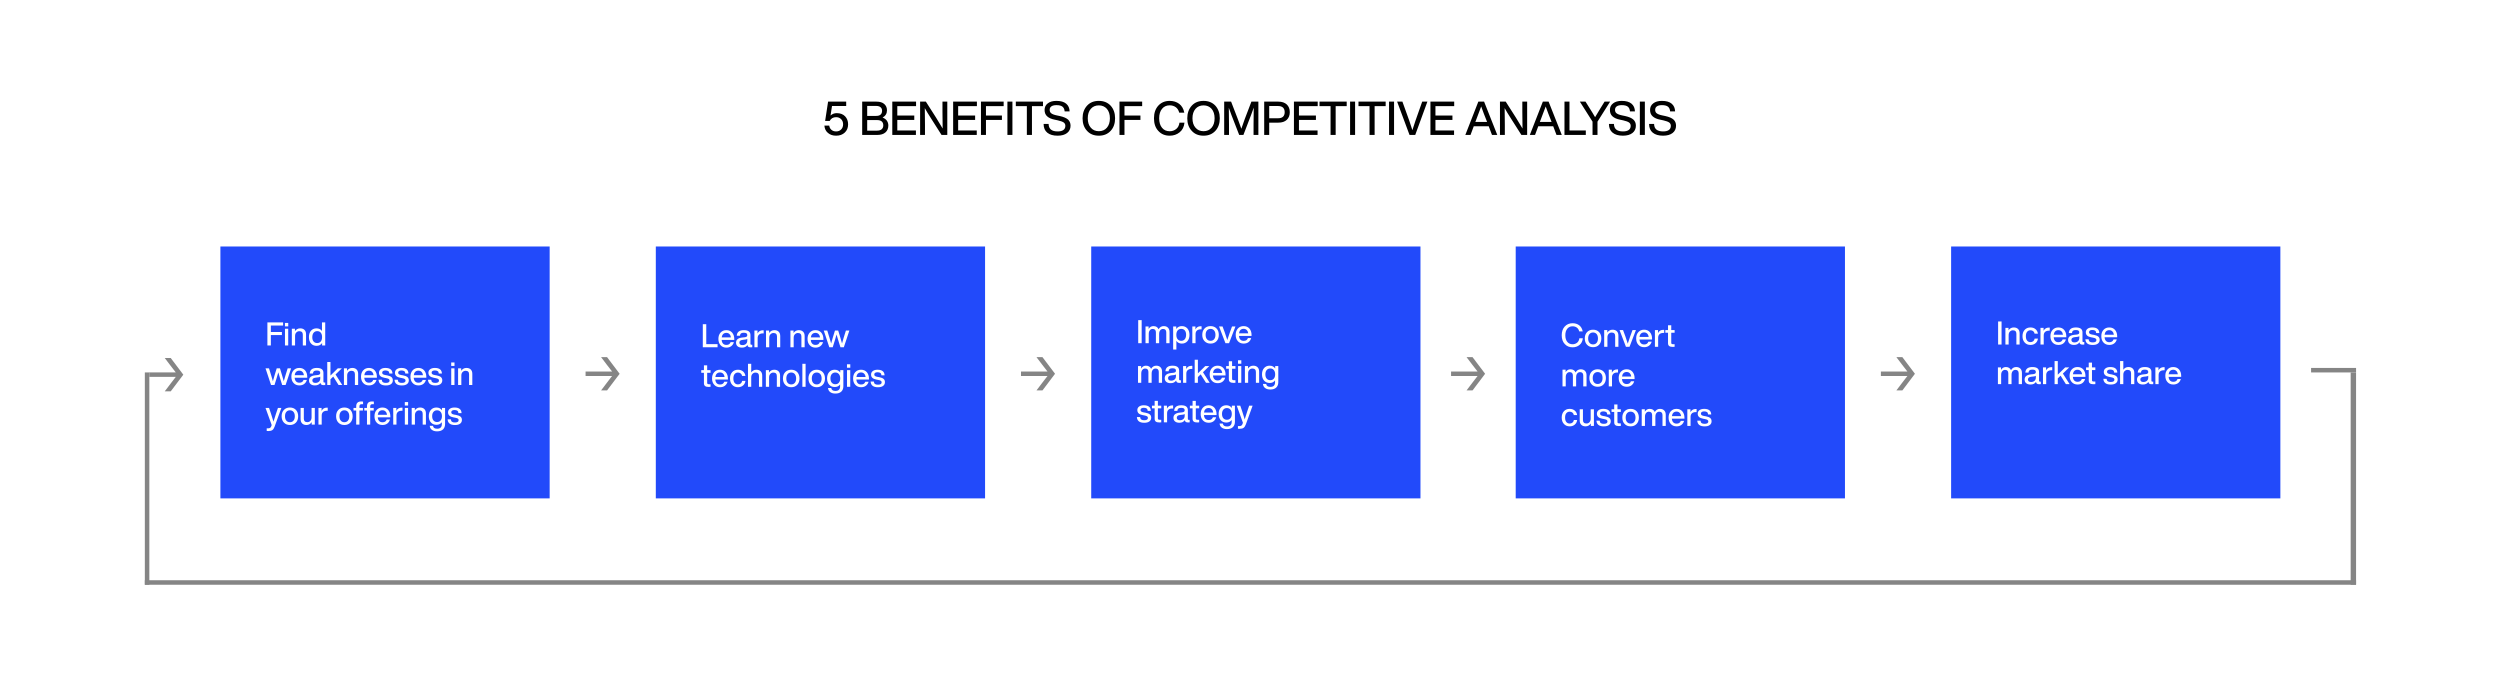 <svg width="2779" height="750" viewBox="0 0 2779 750" fill="none" xmlns="http://www.w3.org/2000/svg">
<rect width="2779" height="750" fill="white"/>
<path d="M930.12 125.768C934.072 125.768 937.14 126.964 939.428 129.304C941.612 131.644 942.756 134.608 942.756 138.196C942.756 141.94 941.508 145.008 939.116 147.296C936.62 149.688 933.396 150.832 929.444 150.832C925.804 150.832 922.736 149.844 920.344 147.764C917.952 145.788 916.652 143.032 916.392 139.6H921.8C922.008 141.576 922.84 143.188 924.244 144.332C925.648 145.528 927.364 146.1 929.444 146.1C931.732 146.1 933.552 145.372 935.008 143.916C936.464 142.46 937.192 140.536 937.192 138.196C937.192 135.856 936.464 133.932 935.008 132.476C933.552 131.02 931.732 130.24 929.444 130.24C926.116 130.24 923.724 131.644 922.32 134.4H917.224L920.5 112.976H940.624V117.812H924.868L923.204 128.42C925.18 126.652 927.468 125.768 930.12 125.768ZM981.08 130.656C983.16 131.488 984.772 132.632 985.864 134.192C986.904 135.752 987.476 137.52 987.476 139.496C987.476 142.772 986.384 145.32 984.252 147.192C982.12 149.064 979.052 150 975.1 150H958.408V112.976H974.372C978.116 112.976 980.976 113.86 982.952 115.628C984.928 117.396 985.968 119.736 985.968 122.596C985.968 126.236 984.304 128.888 981.08 130.656ZM974.008 117.76H963.972V128.836H974.008C978.324 128.836 980.508 126.912 980.508 123.064C980.508 121.4 979.936 120.1 978.792 119.164C977.648 118.228 976.088 117.76 974.008 117.76ZM963.972 145.216H974.788C977.076 145.216 978.792 144.748 980.04 143.708C981.236 142.72 981.86 141.264 981.86 139.392C981.86 135.44 979.468 133.464 974.788 133.464H963.972V145.216ZM1018.29 112.976V117.968H997.436V128.42H1016.31V133.308H997.436V145.008H1018.13V150H991.872V112.976H1018.29ZM1047.65 124.208V112.976H1053.01V150H1046.61L1035.23 132.06C1031.9 126.86 1029.45 122.908 1028 120.152C1028.1 124.312 1028.21 130.5 1028.21 138.768V150H1022.8V112.976H1029.19L1040.63 130.916C1043.7 135.804 1046.09 139.808 1047.86 142.876C1047.71 138.716 1047.65 132.528 1047.65 124.208ZM1085.93 112.976V117.968H1065.08V128.42H1083.95V133.308H1065.08V145.008H1085.77V150H1059.51V112.976H1085.93ZM1115.66 112.976V117.968H1096V128.42H1113.73V133.308H1096V150H1090.44V112.976H1115.66ZM1125.41 150H1119.84V112.976H1125.41V150ZM1129.18 112.976H1159.39V117.968H1147.12V150H1141.45V117.968H1129.18V112.976ZM1175.62 150.832C1170.73 150.832 1166.88 149.74 1164.18 147.504C1161.47 145.32 1160.07 142.044 1160.07 137.78H1165.63C1165.74 143.344 1169.07 146.1 1175.72 146.1C1178.43 146.1 1180.56 145.58 1182.01 144.54C1183.47 143.5 1184.25 141.94 1184.25 139.912C1184.25 138.3 1183.63 137.052 1182.43 136.168C1181.18 135.284 1179 134.504 1175.88 133.776L1172.71 133.1C1168.86 132.372 1166 131.124 1164.07 129.356C1162.1 127.64 1161.16 125.248 1161.16 122.18C1161.16 119.164 1162.31 116.72 1164.7 114.9C1167.04 113.08 1170.21 112.144 1174.27 112.144C1179.1 112.144 1182.74 113.184 1185.19 115.264C1187.63 117.344 1188.88 120.204 1188.98 123.844H1183.47C1183.26 121.452 1182.48 119.736 1181.08 118.592C1179.67 117.448 1177.44 116.876 1174.32 116.876C1171.87 116.876 1170 117.344 1168.75 118.228C1167.45 119.164 1166.83 120.412 1166.83 122.076C1166.83 123.792 1167.4 125.092 1168.55 125.924C1169.69 126.86 1171.77 127.692 1174.89 128.316L1178.11 128.992C1182.33 129.928 1185.34 131.228 1187.21 132.892C1189.09 134.608 1190.02 136.896 1190.02 139.756C1190.02 143.188 1188.72 145.892 1186.17 147.868C1183.63 149.844 1180.09 150.832 1175.62 150.832ZM1221.49 150.832C1215.97 150.832 1211.61 149.064 1208.38 145.476C1205.05 141.94 1203.39 137.312 1203.39 131.488C1203.39 125.768 1205.05 121.088 1208.38 117.448C1211.61 113.912 1215.97 112.144 1221.49 112.144C1226.89 112.144 1231.26 113.912 1234.59 117.448C1237.87 121.088 1239.53 125.768 1239.53 131.488C1239.53 137.26 1237.87 141.94 1234.59 145.476C1231.26 149.064 1226.89 150.832 1221.49 150.832ZM1221.49 145.84C1225.23 145.84 1228.19 144.54 1230.43 141.94C1232.61 139.444 1233.76 135.96 1233.76 131.488C1233.76 127.068 1232.61 123.584 1230.43 120.984C1228.14 118.436 1225.18 117.136 1221.49 117.136C1217.74 117.136 1214.78 118.436 1212.54 120.984C1210.25 123.636 1209.16 127.12 1209.16 131.488C1209.16 135.908 1210.25 139.392 1212.54 141.94C1214.73 144.54 1217.74 145.84 1221.49 145.84ZM1269.63 112.976V117.968H1249.97V128.42H1267.7V133.308H1249.97V150H1244.41V112.976H1269.63ZM1300.23 150.832C1295.03 150.832 1290.87 149.116 1287.65 145.58C1284.37 142.148 1282.76 137.416 1282.76 131.488C1282.76 125.612 1284.37 120.932 1287.6 117.396C1290.82 113.912 1295.03 112.144 1300.23 112.144C1304.29 112.144 1307.83 113.236 1310.79 115.42C1313.7 117.656 1315.63 120.932 1316.46 125.248H1310.84C1310.11 122.544 1308.87 120.516 1306.99 119.164C1305.12 117.812 1302.89 117.084 1300.23 117.084C1296.65 117.084 1293.79 118.384 1291.71 120.984C1289.57 123.584 1288.53 127.068 1288.53 131.488C1288.53 135.96 1289.57 139.444 1291.71 142.044C1293.79 144.644 1296.65 145.892 1300.23 145.892C1302.89 145.892 1305.28 145.112 1307.41 143.448C1309.44 141.836 1310.69 139.444 1311.1 136.324H1316.67C1316.2 140.952 1314.43 144.54 1311.31 147.036C1308.19 149.584 1304.5 150.832 1300.23 150.832ZM1337.88 150.832C1332.37 150.832 1328 149.064 1324.77 145.476C1321.45 141.94 1319.78 137.312 1319.78 131.488C1319.78 125.768 1321.45 121.088 1324.77 117.448C1328 113.912 1332.37 112.144 1337.88 112.144C1343.29 112.144 1347.65 113.912 1350.98 117.448C1354.26 121.088 1355.92 125.768 1355.92 131.488C1355.92 137.26 1354.26 141.94 1350.98 145.476C1347.65 149.064 1343.29 150.832 1337.88 150.832ZM1337.88 145.84C1341.62 145.84 1344.59 144.54 1346.82 141.94C1349.01 139.444 1350.15 135.96 1350.15 131.488C1350.15 127.068 1349.01 123.584 1346.82 120.984C1344.53 118.436 1341.57 117.136 1337.88 117.136C1334.13 117.136 1331.17 118.436 1328.93 120.984C1326.65 123.636 1325.55 127.12 1325.55 131.488C1325.55 135.908 1326.65 139.392 1328.93 141.94C1331.12 144.54 1334.13 145.84 1337.88 145.84ZM1383.73 132.164L1391.06 112.976H1398.81V150H1393.45V138.404C1393.45 130.084 1393.51 123.792 1393.66 119.632C1392.93 121.868 1391.89 124.728 1390.54 128.212L1382.17 150H1377.49L1369.01 128.212C1367.87 125.196 1366.83 122.388 1365.95 119.788C1366.05 123.948 1366.15 130.136 1366.15 138.404V150H1360.8V112.976H1368.49L1376.09 132.684C1377.65 136.792 1378.89 140.276 1379.88 143.136C1381.03 139.704 1382.27 136.064 1383.73 132.164ZM1405.28 112.976H1421.04C1425.04 112.976 1428.16 114.068 1430.4 116.148C1432.58 118.228 1433.73 121.088 1433.73 124.676C1433.73 128.264 1432.58 131.124 1430.4 133.204C1428.16 135.284 1425.04 136.324 1421.04 136.324H1410.85V150H1405.28V112.976ZM1410.85 131.436H1420.93C1423.22 131.436 1424.99 130.864 1426.24 129.72C1427.43 128.576 1428.06 126.86 1428.06 124.676C1428.06 122.492 1427.43 120.828 1426.24 119.632C1424.99 118.488 1423.22 117.864 1420.93 117.864H1410.85V131.436ZM1464.76 112.976V117.968H1443.91V128.42H1462.78V133.308H1443.91V145.008H1464.6V150H1438.34V112.976H1464.76ZM1466.78 112.976H1496.99V117.968H1484.72V150H1479.05V117.968H1466.78V112.976ZM1506.32 150H1500.75V112.976H1506.32V150ZM1510.09 112.976H1540.3V117.968H1528.03V150H1522.36V117.968H1510.09V112.976ZM1549.63 150H1544.07V112.976H1549.63V150ZM1573.32 134.504L1580.92 112.976H1586.69L1573.17 150H1566.82L1553.04 112.976H1558.92L1566.67 134.504C1567.92 138.144 1569.06 141.524 1570 144.696C1570.52 142.98 1571.61 139.6 1573.32 134.504ZM1616.49 112.976V117.968H1595.64V128.42H1614.52V133.308H1595.64V145.008H1616.34V150H1590.08V112.976H1616.49ZM1664.38 150H1658.5L1654.86 140.38H1638.22L1634.63 150H1628.86L1643.32 112.976H1649.71L1664.38 150ZM1640.77 133.516L1639.99 135.544H1653.04L1652.26 133.516C1650.39 128.94 1648.47 123.896 1646.49 118.332C1644.1 124.728 1642.17 129.772 1640.77 133.516ZM1692.22 124.208V112.976H1697.58V150H1691.18L1679.79 132.06C1676.46 126.86 1674.02 122.908 1672.56 120.152C1672.67 124.312 1672.77 130.5 1672.77 138.768V150H1667.36V112.976H1673.76L1685.2 130.916C1688.27 135.804 1690.66 139.808 1692.43 142.876C1692.27 138.716 1692.22 132.528 1692.22 124.208ZM1736.08 150H1730.2L1726.56 140.38H1709.92L1706.34 150H1700.56L1715.02 112.976H1721.42L1736.08 150ZM1712.47 133.516L1711.69 135.544H1724.74L1723.96 133.516C1722.09 128.94 1720.17 123.896 1718.19 118.332C1715.8 124.728 1713.88 129.772 1712.47 133.516ZM1744.63 112.976V145.008H1762.78V150H1739.07V112.976H1744.63ZM1778.84 120.724L1783.63 112.976H1789.81L1775.77 135.232V150H1770.26V135.232L1756.17 112.976H1762.46L1767.35 120.776C1767.87 121.712 1768.81 123.168 1770.11 125.196C1770.42 125.768 1770.83 126.392 1771.25 127.12C1771.67 127.848 1772.03 128.472 1772.34 128.992C1772.65 129.512 1772.91 129.928 1773.12 130.24C1774.89 127.172 1776.76 124 1778.84 120.724ZM1804.04 150.832C1799.15 150.832 1795.3 149.74 1792.6 147.504C1789.89 145.32 1788.49 142.044 1788.49 137.78H1794.05C1794.16 143.344 1797.48 146.1 1804.14 146.1C1806.84 146.1 1808.98 145.58 1810.43 144.54C1811.89 143.5 1812.67 141.94 1812.67 139.912C1812.67 138.3 1812.04 137.052 1810.85 136.168C1809.6 135.284 1807.42 134.504 1804.3 133.776L1801.12 133.1C1797.28 132.372 1794.42 131.124 1792.49 129.356C1790.52 127.64 1789.58 125.248 1789.58 122.18C1789.58 119.164 1790.72 116.72 1793.12 114.9C1795.46 113.08 1798.63 112.144 1802.68 112.144C1807.52 112.144 1811.16 113.184 1813.6 115.264C1816.05 117.344 1817.3 120.204 1817.4 123.844H1811.89C1811.68 121.452 1810.9 119.736 1809.5 118.592C1808.09 117.448 1805.86 116.876 1802.74 116.876C1800.29 116.876 1798.42 117.344 1797.17 118.228C1795.87 119.164 1795.25 120.412 1795.25 122.076C1795.25 123.792 1795.82 125.092 1796.96 125.924C1798.11 126.86 1800.19 127.692 1803.31 128.316L1806.53 128.992C1810.74 129.928 1813.76 131.228 1815.63 132.892C1817.5 134.608 1818.44 136.896 1818.44 139.756C1818.44 143.188 1817.14 145.892 1814.59 147.868C1812.04 149.844 1808.51 150.832 1804.04 150.832ZM1828.42 150H1822.86V112.976H1828.42V150ZM1848.67 150.832C1843.78 150.832 1839.94 149.74 1837.23 147.504C1834.53 145.32 1833.12 142.044 1833.12 137.78H1838.69C1838.79 143.344 1842.12 146.1 1848.78 146.1C1851.48 146.1 1853.61 145.58 1855.07 144.54C1856.52 143.5 1857.3 141.94 1857.3 139.912C1857.3 138.3 1856.68 137.052 1855.48 136.168C1854.24 135.284 1852.05 134.504 1848.93 133.776L1845.76 133.1C1841.91 132.372 1839.05 131.124 1837.13 129.356C1835.15 127.64 1834.22 125.248 1834.22 122.18C1834.22 119.164 1835.36 116.72 1837.75 114.9C1840.09 113.08 1843.26 112.144 1847.32 112.144C1852.16 112.144 1855.8 113.184 1858.24 115.264C1860.68 117.344 1861.93 120.204 1862.04 123.844H1856.52C1856.32 121.452 1855.54 119.736 1854.13 118.592C1852.73 117.448 1850.49 116.876 1847.37 116.876C1844.93 116.876 1843.06 117.344 1841.81 118.228C1840.51 119.164 1839.88 120.412 1839.88 122.076C1839.88 123.792 1840.46 125.092 1841.6 125.924C1842.74 126.86 1844.82 127.692 1847.94 128.316L1851.17 128.992C1855.38 129.928 1858.4 131.228 1860.27 132.892C1862.14 134.608 1863.08 136.896 1863.08 139.756C1863.08 143.188 1861.78 145.892 1859.23 147.868C1856.68 149.844 1853.14 150.832 1848.67 150.832Z" fill="black"/>
<rect width="366" height="280" transform="translate(729 274)" fill="#224AFA"/>
<path d="M785.084 360.368V382.544H797.648V386H781.232V360.368H785.084ZM816.214 376.856V377.9H802.21C802.354 379.736 802.894 381.104 803.83 382.04C804.73 382.976 805.954 383.408 807.538 383.408C809.878 383.408 811.426 382.4 812.146 380.312H815.782C815.278 382.22 814.27 383.732 812.83 384.812C811.39 385.892 809.59 386.432 807.466 386.432C804.802 386.432 802.642 385.568 801.022 383.768C799.366 382.004 798.574 379.664 798.574 376.712C798.574 373.796 799.366 371.456 801.022 369.656C802.642 367.892 804.766 366.992 807.394 366.992C810.13 366.992 812.29 367.928 813.874 369.764C815.422 371.636 816.214 373.976 816.214 376.856ZM807.394 370.016C805.954 370.016 804.802 370.448 803.902 371.312C803.002 372.176 802.462 373.436 802.246 375.056H812.506C812.326 373.544 811.786 372.356 810.886 371.42C809.986 370.484 808.834 370.016 807.394 370.016ZM835.215 383.228H836.223V386C835.683 386.072 835.107 386.108 834.459 386.108C833.307 386.108 832.443 385.928 831.867 385.496C831.291 385.064 830.967 384.416 830.859 383.48C829.599 385.46 827.583 386.432 824.811 386.432C822.759 386.432 821.139 385.964 819.951 384.992C818.763 384.02 818.187 382.652 818.187 380.924C818.187 377.576 820.491 375.668 825.171 375.164L827.907 374.876C828.843 374.768 829.563 374.516 829.995 374.156C830.427 373.796 830.679 373.256 830.679 372.536C830.679 371.6 830.355 370.952 829.779 370.52C829.203 370.088 828.231 369.872 826.863 369.872C825.351 369.872 824.307 370.124 823.659 370.628C823.011 371.132 822.615 371.996 822.543 373.22H818.979C819.231 369.08 821.859 366.992 826.863 366.992C831.759 366.992 834.207 368.828 834.207 372.464V382.292C834.207 382.94 834.531 383.228 835.215 383.228ZM825.351 383.624C826.863 383.624 828.159 383.192 829.167 382.328C830.175 381.464 830.679 380.24 830.679 378.656V376.712C830.211 377.108 829.455 377.36 828.375 377.468L825.783 377.756C824.379 377.936 823.371 378.26 822.795 378.764C822.183 379.268 821.895 379.952 821.895 380.816C821.895 381.716 822.183 382.4 822.759 382.904C823.335 383.408 824.199 383.624 825.351 383.624ZM847.854 367.136C848.358 367.136 848.718 367.172 848.898 367.172V370.592H847.998C846.126 370.592 844.722 371.06 843.714 371.96C842.706 372.896 842.202 374.192 842.202 375.92V386H838.602V367.424H842.058V370.736C843.21 368.36 845.154 367.136 847.854 367.136ZM860.792 366.992C862.808 366.992 864.428 367.568 865.58 368.72C866.732 369.872 867.308 371.456 867.308 373.544V386H863.708V374.048C863.708 371.456 862.376 370.16 859.784 370.16C858.56 370.16 857.48 370.628 856.544 371.528C855.572 372.464 855.104 373.796 855.104 375.524V386H851.504V367.424H854.96V370.196C856.364 368.072 858.308 366.992 860.792 366.992ZM887.933 366.992C889.949 366.992 891.569 367.568 892.721 368.72C893.873 369.872 894.449 371.456 894.449 373.544V386H890.849V374.048C890.849 371.456 889.517 370.16 886.925 370.16C885.701 370.16 884.621 370.628 883.685 371.528C882.713 372.464 882.245 373.796 882.245 375.524V386H878.645V367.424H882.101V370.196C883.505 368.072 885.449 366.992 887.933 366.992ZM915.284 376.856V377.9H901.28C901.424 379.736 901.964 381.104 902.9 382.04C903.8 382.976 905.024 383.408 906.608 383.408C908.948 383.408 910.496 382.4 911.216 380.312H914.852C914.348 382.22 913.34 383.732 911.9 384.812C910.46 385.892 908.66 386.432 906.536 386.432C903.872 386.432 901.712 385.568 900.092 383.768C898.436 382.004 897.644 379.664 897.644 376.712C897.644 373.796 898.436 371.456 900.092 369.656C901.712 367.892 903.836 366.992 906.464 366.992C909.2 366.992 911.36 367.928 912.944 369.764C914.492 371.636 915.284 373.976 915.284 376.856ZM906.464 370.016C905.024 370.016 903.872 370.448 902.972 371.312C902.072 372.176 901.532 373.436 901.316 375.056H911.576C911.396 373.544 910.856 372.356 909.956 371.42C909.056 370.484 907.904 370.016 906.464 370.016ZM937.903 375.164L940.315 367.424H944.167L938.011 386H934.231L931.675 377.828C931.027 375.776 930.415 373.796 929.911 371.852C929.119 374.66 928.543 376.676 928.183 377.828L925.663 386H921.847L915.691 367.424H919.579L921.955 375.164C922.603 377.252 923.251 379.484 923.899 381.788C924.331 380.06 924.943 377.864 925.771 375.164L928.147 367.424H931.747L934.087 375.164C935.059 378.512 935.707 380.708 935.995 381.752C936.283 380.708 936.895 378.512 937.903 375.164ZM789.836 411.424V414.376H786.092V425.536C786.092 426.112 786.236 426.508 786.56 426.76C786.884 427.012 787.424 427.12 788.216 427.12H789.836V430C789.044 430.072 788.288 430.108 787.64 430.108C785.876 430.108 784.58 429.784 783.752 429.1C782.888 428.452 782.492 427.372 782.492 425.86V414.376H779.504V411.424H782.492V406.096H786.092V411.424H789.836ZM809.147 420.856V421.9H795.143C795.287 423.736 795.827 425.104 796.763 426.04C797.663 426.976 798.887 427.408 800.471 427.408C802.811 427.408 804.359 426.4 805.079 424.312H808.715C808.211 426.22 807.203 427.732 805.763 428.812C804.323 429.892 802.523 430.432 800.399 430.432C797.735 430.432 795.575 429.568 793.955 427.768C792.299 426.004 791.507 423.664 791.507 420.712C791.507 417.796 792.299 415.456 793.955 413.656C795.575 411.892 797.699 410.992 800.327 410.992C803.063 410.992 805.223 411.928 806.807 413.764C808.355 415.636 809.147 417.976 809.147 420.856ZM800.327 414.016C798.887 414.016 797.735 414.448 796.835 415.312C795.935 416.176 795.395 417.436 795.179 419.056H805.439C805.259 417.544 804.719 416.356 803.819 415.42C802.919 414.484 801.767 414.016 800.327 414.016ZM820.332 430.432C817.668 430.432 815.544 429.568 813.924 427.768C812.268 426.004 811.476 423.664 811.476 420.712C811.476 417.76 812.268 415.42 813.924 413.62C815.508 411.892 817.668 410.992 820.332 410.992C822.6 410.992 824.472 411.64 825.948 412.864C827.424 414.124 828.324 415.816 828.612 417.904H824.94C824.688 416.68 824.148 415.744 823.32 415.096C822.492 414.448 821.484 414.124 820.332 414.124C818.748 414.124 817.524 414.7 816.588 415.852C815.652 417.004 815.22 418.624 815.22 420.712C815.22 422.836 815.652 424.456 816.588 425.608C817.524 426.76 818.748 427.3 820.332 427.3C821.52 427.3 822.528 426.976 823.392 426.292C824.22 425.644 824.76 424.672 824.976 423.376H828.648C828.36 425.536 827.46 427.264 825.948 428.524C824.436 429.82 822.564 430.432 820.332 430.432ZM840.753 410.992C842.769 410.992 844.389 411.568 845.541 412.72C846.693 413.872 847.269 415.456 847.269 417.544V430H843.669V418.048C843.669 415.456 842.337 414.16 839.745 414.16C838.521 414.16 837.441 414.628 836.505 415.528C835.533 416.464 835.065 417.796 835.065 419.524V430H831.465V404.368H835.065V413.98C836.469 412 838.377 410.992 840.753 410.992ZM860.617 410.992C862.633 410.992 864.253 411.568 865.405 412.72C866.557 413.872 867.133 415.456 867.133 417.544V430H863.533V418.048C863.533 415.456 862.201 414.16 859.609 414.16C858.385 414.16 857.305 414.628 856.369 415.528C855.397 416.464 854.929 417.796 854.929 419.524V430H851.329V411.424H854.785V414.196C856.189 412.072 858.133 410.992 860.617 410.992ZM886.204 427.768C884.476 429.568 882.28 430.432 879.544 430.432C876.808 430.432 874.576 429.568 872.884 427.768C871.156 426.004 870.328 423.664 870.328 420.712C870.328 417.76 871.156 415.42 872.884 413.62C874.54 411.892 876.772 410.992 879.544 410.992C882.28 410.992 884.512 411.892 886.204 413.62C887.86 415.384 888.724 417.76 888.724 420.712C888.724 423.664 887.86 426.04 886.204 427.768ZM879.544 427.336C881.2 427.336 882.532 426.76 883.504 425.572C884.476 424.42 884.98 422.8 884.98 420.712C884.98 418.66 884.476 417.04 883.504 415.852C882.532 414.7 881.2 414.088 879.544 414.088C877.852 414.088 876.52 414.7 875.548 415.852C874.54 417.04 874.072 418.66 874.072 420.712C874.072 422.8 874.54 424.42 875.548 425.572C876.52 426.76 877.852 427.336 879.544 427.336ZM895.499 430H891.899V404.368H895.499V430ZM914.54 427.768C912.812 429.568 910.616 430.432 907.88 430.432C905.144 430.432 902.912 429.568 901.22 427.768C899.492 426.004 898.664 423.664 898.664 420.712C898.664 417.76 899.492 415.42 901.22 413.62C902.876 411.892 905.108 410.992 907.88 410.992C910.616 410.992 912.848 411.892 914.54 413.62C916.196 415.384 917.06 417.76 917.06 420.712C917.06 423.664 916.196 426.04 914.54 427.768ZM907.88 427.336C909.536 427.336 910.868 426.76 911.84 425.572C912.812 424.42 913.316 422.8 913.316 420.712C913.316 418.66 912.812 417.04 911.84 415.852C910.868 414.7 909.536 414.088 907.88 414.088C906.188 414.088 904.856 414.7 903.884 415.852C902.876 417.04 902.408 418.66 902.408 420.712C902.408 422.8 902.876 424.42 903.884 425.572C904.856 426.76 906.188 427.336 907.88 427.336ZM934.023 414.052V411.424H937.479V429.316C937.479 431.872 936.687 433.888 935.175 435.328C933.627 436.768 931.431 437.488 928.623 437.488C926.175 437.488 924.267 436.948 922.827 435.832C921.387 434.752 920.595 433.24 920.415 431.296H924.015C924.303 433.492 925.851 434.572 928.659 434.572C932.115 434.572 933.879 432.844 933.879 429.388V427.336C932.439 429.28 930.459 430.216 927.903 430.216C925.311 430.216 923.223 429.352 921.711 427.588C920.127 425.824 919.371 423.484 919.371 420.604C919.371 417.724 920.127 415.42 921.711 413.62C923.223 411.892 925.275 410.992 927.867 410.992C930.567 410.992 932.619 412.036 934.023 414.052ZM928.551 427.12C930.207 427.12 931.539 426.544 932.511 425.392C933.483 424.24 933.987 422.62 933.987 420.604C933.987 418.588 933.483 417.004 932.511 415.852C931.539 414.7 930.207 414.088 928.551 414.088C926.895 414.088 925.563 414.7 924.591 415.852C923.583 417.04 923.115 418.624 923.115 420.604C923.115 422.62 923.583 424.24 924.591 425.392C925.563 426.544 926.895 427.12 928.551 427.12ZM945.175 408.796H941.503V404.944H945.175V408.796ZM945.139 430H941.539V411.424H945.139V430ZM965.944 420.856V421.9H951.94C952.084 423.736 952.624 425.104 953.56 426.04C954.46 426.976 955.684 427.408 957.268 427.408C959.608 427.408 961.156 426.4 961.876 424.312H965.512C965.008 426.22 964 427.732 962.56 428.812C961.12 429.892 959.32 430.432 957.196 430.432C954.532 430.432 952.372 429.568 950.752 427.768C949.096 426.004 948.304 423.664 948.304 420.712C948.304 417.796 949.096 415.456 950.752 413.656C952.372 411.892 954.496 410.992 957.124 410.992C959.86 410.992 962.02 411.928 963.604 413.764C965.152 415.636 965.944 417.976 965.944 420.856ZM957.124 414.016C955.684 414.016 954.532 414.448 953.632 415.312C952.732 416.176 952.192 417.436 951.976 419.056H962.236C962.056 417.544 961.516 416.356 960.616 415.42C959.716 414.484 958.564 414.016 957.124 414.016ZM975.908 430.468C970.724 430.468 968.024 428.344 967.772 424.096H971.372C971.516 425.392 971.912 426.328 972.632 426.832C973.316 427.372 974.432 427.624 975.944 427.624C978.68 427.624 980.048 426.76 980.048 425.032C980.048 424.312 979.76 423.736 979.184 423.304C978.608 422.908 977.564 422.584 976.088 422.296L974.18 421.936C970.22 421.216 968.276 419.38 968.276 416.392C968.276 414.736 968.888 413.44 970.184 412.468C971.444 411.496 973.208 410.992 975.44 410.992C980.552 410.992 983.144 413.08 983.288 417.22H979.796C979.724 415.996 979.328 415.096 978.644 414.592C977.924 414.088 976.88 413.8 975.44 413.8C974.288 413.8 973.388 414.016 972.776 414.448C972.128 414.88 971.84 415.492 971.84 416.284C971.84 417.004 972.092 417.58 972.668 417.976C973.208 418.372 974.072 418.696 975.296 418.912L977.24 419.236C979.508 419.668 981.164 420.316 982.172 421.18C983.18 422.044 983.684 423.268 983.684 424.78C983.684 426.58 983 427.984 981.632 428.992C980.264 430 978.356 430.468 975.908 430.468Z" fill="white"/>
<rect width="366" height="280" transform="translate(1213 274)" fill="#224AFA"/>
<path d="M1269.08 381.5H1265.23V355.868H1269.08V381.5ZM1293.65 362.492C1295.67 362.492 1297.22 363.104 1298.37 364.292C1299.48 365.48 1300.06 367.064 1300.06 369.044V381.5H1296.42V369.512C1296.42 366.956 1295.24 365.66 1292.86 365.66C1291.56 365.66 1290.52 366.164 1289.73 367.136C1288.9 368.108 1288.5 369.512 1288.5 371.312V381.5H1284.9V369.512C1284.9 366.956 1283.68 365.66 1281.3 365.66C1280.01 365.66 1278.96 366.164 1278.17 367.136C1277.34 368.144 1276.95 369.512 1276.95 371.312V381.5H1273.35V362.924H1276.8V365.696C1278.06 363.572 1279.86 362.492 1282.17 362.492C1284.98 362.492 1286.88 363.68 1287.89 365.984C1289.19 363.68 1291.13 362.492 1293.65 362.492ZM1313.72 362.492C1316.31 362.492 1318.37 363.392 1319.91 365.12C1321.43 366.884 1322.22 369.26 1322.22 372.212C1322.22 375.164 1321.43 377.54 1319.91 379.268C1318.33 381.068 1316.28 381.932 1313.72 381.932C1311.06 381.932 1309.04 380.924 1307.67 378.908V388.556H1304.07V362.924H1307.53V365.732C1308.9 363.572 1310.99 362.492 1313.72 362.492ZM1309.08 377.072C1310.01 378.26 1311.35 378.836 1313.04 378.836C1314.69 378.836 1316.03 378.26 1317.03 377.036C1317.97 375.884 1318.47 374.228 1318.47 372.068C1318.47 370.016 1317.97 368.432 1317.03 367.28C1316.06 366.164 1314.73 365.588 1313.04 365.588C1311.38 365.588 1310.05 366.164 1309.08 367.316C1308.07 368.54 1307.6 370.16 1307.6 372.212C1307.6 374.3 1308.07 375.92 1309.08 377.072ZM1334.63 362.636C1335.14 362.636 1335.5 362.672 1335.68 362.672V366.092H1334.78C1332.9 366.092 1331.5 366.56 1330.49 367.46C1329.48 368.396 1328.98 369.692 1328.98 371.42V381.5H1325.38V362.924H1328.84V366.236C1329.99 363.86 1331.93 362.636 1334.63 362.636ZM1352.31 379.268C1350.58 381.068 1348.39 381.932 1345.65 381.932C1342.91 381.932 1340.68 381.068 1338.99 379.268C1337.26 377.504 1336.43 375.164 1336.43 372.212C1336.43 369.26 1337.26 366.92 1338.99 365.12C1340.65 363.392 1342.88 362.492 1345.65 362.492C1348.39 362.492 1350.62 363.392 1352.31 365.12C1353.97 366.884 1354.83 369.26 1354.83 372.212C1354.83 375.164 1353.97 377.54 1352.31 379.268ZM1345.65 378.836C1347.31 378.836 1348.64 378.26 1349.61 377.072C1350.58 375.92 1351.09 374.3 1351.09 372.212C1351.09 370.16 1350.58 368.54 1349.61 367.352C1348.64 366.2 1347.31 365.588 1345.65 365.588C1343.96 365.588 1342.63 366.2 1341.65 367.352C1340.65 368.54 1340.18 370.16 1340.18 372.212C1340.18 374.3 1340.65 375.92 1341.65 377.072C1342.63 378.26 1343.96 378.836 1345.65 378.836ZM1367.03 369.728L1369.51 362.924H1373.33L1366.2 381.5H1362.2L1355.11 362.924H1359L1361.52 369.728C1363.21 374.804 1364.11 377.576 1364.26 378.008C1364.33 377.792 1364.47 377.288 1364.72 376.568C1364.94 375.848 1365.3 374.876 1365.73 373.616C1366.16 372.356 1366.6 371.06 1367.03 369.728ZM1391.23 372.356V373.4H1377.23C1377.37 375.236 1377.91 376.604 1378.85 377.54C1379.75 378.476 1380.97 378.908 1382.56 378.908C1384.9 378.908 1386.45 377.9 1387.17 375.812H1390.8C1390.3 377.72 1389.29 379.232 1387.85 380.312C1386.41 381.392 1384.61 381.932 1382.49 381.932C1379.82 381.932 1377.66 381.068 1376.04 379.268C1374.39 377.504 1373.59 375.164 1373.59 372.212C1373.59 369.296 1374.39 366.956 1376.04 365.156C1377.66 363.392 1379.79 362.492 1382.41 362.492C1385.15 362.492 1387.31 363.428 1388.89 365.264C1390.44 367.136 1391.23 369.476 1391.23 372.356ZM1382.41 365.516C1380.97 365.516 1379.82 365.948 1378.92 366.812C1378.02 367.676 1377.48 368.936 1377.27 370.556H1387.53C1387.35 369.044 1386.81 367.856 1385.91 366.92C1385.01 365.984 1383.85 365.516 1382.41 365.516ZM1285.32 406.492C1287.34 406.492 1288.88 407.104 1290.04 408.292C1291.15 409.48 1291.73 411.064 1291.73 413.044V425.5H1288.09V413.512C1288.09 410.956 1286.9 409.66 1284.53 409.66C1283.23 409.66 1282.19 410.164 1281.4 411.136C1280.57 412.108 1280.17 413.512 1280.17 415.312V425.5H1276.57V413.512C1276.57 410.956 1275.35 409.66 1272.97 409.66C1271.68 409.66 1270.63 410.164 1269.84 411.136C1269.01 412.144 1268.62 413.512 1268.62 415.312V425.5H1265.02V406.924H1268.47V409.696C1269.73 407.572 1271.53 406.492 1273.84 406.492C1276.64 406.492 1278.55 407.68 1279.56 409.984C1280.86 407.68 1282.8 406.492 1285.32 406.492ZM1311.73 422.728H1312.73V425.5C1312.19 425.572 1311.62 425.608 1310.97 425.608C1309.82 425.608 1308.95 425.428 1308.38 424.996C1307.8 424.564 1307.48 423.916 1307.37 422.98C1306.11 424.96 1304.09 425.932 1301.32 425.932C1299.27 425.932 1297.65 425.464 1296.46 424.492C1295.27 423.52 1294.7 422.152 1294.7 420.424C1294.7 417.076 1297 415.168 1301.68 414.664L1304.42 414.376C1305.35 414.268 1306.07 414.016 1306.51 413.656C1306.94 413.296 1307.19 412.756 1307.19 412.036C1307.19 411.1 1306.87 410.452 1306.29 410.02C1305.71 409.588 1304.74 409.372 1303.37 409.372C1301.86 409.372 1300.82 409.624 1300.17 410.128C1299.52 410.632 1299.13 411.496 1299.05 412.72H1295.49C1295.74 408.58 1298.37 406.492 1303.37 406.492C1308.27 406.492 1310.72 408.328 1310.72 411.964V421.792C1310.72 422.44 1311.04 422.728 1311.73 422.728ZM1301.86 423.124C1303.37 423.124 1304.67 422.692 1305.68 421.828C1306.69 420.964 1307.19 419.74 1307.19 418.156V416.212C1306.72 416.608 1305.97 416.86 1304.89 416.968L1302.29 417.256C1300.89 417.436 1299.88 417.76 1299.31 418.264C1298.69 418.768 1298.41 419.452 1298.41 420.316C1298.41 421.216 1298.69 421.9 1299.27 422.404C1299.85 422.908 1300.71 423.124 1301.86 423.124ZM1324.37 406.636C1324.87 406.636 1325.23 406.672 1325.41 406.672V410.092H1324.51C1322.64 410.092 1321.23 410.56 1320.23 411.46C1319.22 412.396 1318.71 413.692 1318.71 415.42V425.5H1315.11V406.924H1318.57V410.236C1319.72 407.86 1321.67 406.636 1324.37 406.636ZM1344.72 425.5H1340.58L1334.68 416.104L1331.58 419.128V425.5H1328.02V399.868H1331.58V414.988L1339.75 406.924H1344.25L1337.23 413.764L1344.72 425.5ZM1362.33 416.356V417.4H1348.33C1348.47 419.236 1349.01 420.604 1349.95 421.54C1350.85 422.476 1352.07 422.908 1353.66 422.908C1356 422.908 1357.55 421.9 1358.27 419.812H1361.9C1361.4 421.72 1360.39 423.232 1358.95 424.312C1357.51 425.392 1355.71 425.932 1353.59 425.932C1350.92 425.932 1348.76 425.068 1347.14 423.268C1345.49 421.504 1344.69 419.164 1344.69 416.212C1344.69 413.296 1345.49 410.956 1347.14 409.156C1348.76 407.392 1350.89 406.492 1353.51 406.492C1356.25 406.492 1358.41 407.428 1359.99 409.264C1361.54 411.136 1362.33 413.476 1362.33 416.356ZM1353.51 409.516C1352.07 409.516 1350.92 409.948 1350.02 410.812C1349.12 411.676 1348.58 412.936 1348.37 414.556H1358.63C1358.45 413.044 1357.91 411.856 1357.01 410.92C1356.11 409.984 1354.95 409.516 1353.51 409.516ZM1373.33 406.924V409.876H1369.58V421.036C1369.58 421.612 1369.73 422.008 1370.05 422.26C1370.38 422.512 1370.92 422.62 1371.71 422.62H1373.33V425.5C1372.54 425.572 1371.78 425.608 1371.13 425.608C1369.37 425.608 1368.07 425.284 1367.24 424.6C1366.38 423.952 1365.98 422.872 1365.98 421.36V409.876H1363V406.924H1365.98V401.596H1369.58V406.924H1373.33ZM1379.85 404.296H1376.18V400.444H1379.85V404.296ZM1379.82 425.5H1376.22V406.924H1379.82V425.5ZM1393.13 406.492C1395.15 406.492 1396.77 407.068 1397.92 408.22C1399.07 409.372 1399.65 410.956 1399.65 413.044V425.5H1396.05V413.548C1396.05 410.956 1394.72 409.66 1392.12 409.66C1390.9 409.66 1389.82 410.128 1388.88 411.028C1387.91 411.964 1387.44 413.296 1387.44 415.024V425.5H1383.84V406.924H1387.3V409.696C1388.7 407.572 1390.65 406.492 1393.13 406.492ZM1417.5 409.552V406.924H1420.95V424.816C1420.95 427.372 1420.16 429.388 1418.65 430.828C1417.1 432.268 1414.9 432.988 1412.1 432.988C1409.65 432.988 1407.74 432.448 1406.3 431.332C1404.86 430.252 1404.07 428.74 1403.89 426.796H1407.49C1407.78 428.992 1409.32 430.072 1412.13 430.072C1415.59 430.072 1417.35 428.344 1417.35 424.888V422.836C1415.91 424.78 1413.93 425.716 1411.38 425.716C1408.78 425.716 1406.7 424.852 1405.18 423.088C1403.6 421.324 1402.84 418.984 1402.84 416.104C1402.84 413.224 1403.6 410.92 1405.18 409.12C1406.7 407.392 1408.75 406.492 1411.34 406.492C1414.04 406.492 1416.09 407.536 1417.5 409.552ZM1412.02 422.62C1413.68 422.62 1415.01 422.044 1415.98 420.892C1416.96 419.74 1417.46 418.12 1417.46 416.104C1417.46 414.088 1416.96 412.504 1415.98 411.352C1415.01 410.2 1413.68 409.588 1412.02 409.588C1410.37 409.588 1409.04 410.2 1408.06 411.352C1407.06 412.54 1406.59 414.124 1406.59 416.104C1406.59 418.12 1407.06 419.74 1408.06 420.892C1409.04 422.044 1410.37 422.62 1412.02 422.62ZM1271.89 469.968C1266.71 469.968 1264.01 467.844 1263.76 463.596H1267.36C1267.5 464.892 1267.9 465.828 1268.62 466.332C1269.3 466.872 1270.42 467.124 1271.93 467.124C1274.66 467.124 1276.03 466.26 1276.03 464.532C1276.03 463.812 1275.74 463.236 1275.17 462.804C1274.59 462.408 1273.55 462.084 1272.07 461.796L1270.16 461.436C1266.2 460.716 1264.26 458.88 1264.26 455.892C1264.26 454.236 1264.87 452.94 1266.17 451.968C1267.43 450.996 1269.19 450.492 1271.42 450.492C1276.54 450.492 1279.13 452.58 1279.27 456.72H1275.78C1275.71 455.496 1275.31 454.596 1274.63 454.092C1273.91 453.588 1272.86 453.3 1271.42 453.3C1270.27 453.3 1269.37 453.516 1268.76 453.948C1268.11 454.38 1267.82 454.992 1267.82 455.784C1267.82 456.504 1268.08 457.08 1268.65 457.476C1269.19 457.872 1270.06 458.196 1271.28 458.412L1273.22 458.736C1275.49 459.168 1277.15 459.816 1278.16 460.68C1279.16 461.544 1279.67 462.768 1279.67 464.28C1279.67 466.08 1278.98 467.484 1277.62 468.492C1276.25 469.5 1274.34 469.968 1271.89 469.968ZM1290.85 450.924V453.876H1287.11V465.036C1287.11 465.612 1287.25 466.008 1287.58 466.26C1287.9 466.512 1288.44 466.62 1289.23 466.62H1290.85V469.5C1290.06 469.572 1289.3 469.608 1288.66 469.608C1286.89 469.608 1285.6 469.284 1284.77 468.6C1283.9 467.952 1283.51 466.872 1283.51 465.36V453.876H1280.52V450.924H1283.51V445.596H1287.11V450.924H1290.85ZM1302.99 450.636C1303.49 450.636 1303.85 450.672 1304.03 450.672V454.092H1303.13C1301.26 454.092 1299.86 454.56 1298.85 455.46C1297.84 456.396 1297.34 457.692 1297.34 459.42V469.5H1293.74V450.924H1297.19V454.236C1298.35 451.86 1300.29 450.636 1302.99 450.636ZM1321.43 466.728H1322.44V469.5C1321.9 469.572 1321.32 469.608 1320.67 469.608C1319.52 469.608 1318.66 469.428 1318.08 468.996C1317.51 468.564 1317.18 467.916 1317.07 466.98C1315.81 468.96 1313.8 469.932 1311.03 469.932C1308.97 469.932 1307.35 469.464 1306.17 468.492C1304.98 467.52 1304.4 466.152 1304.4 464.424C1304.4 461.076 1306.71 459.168 1311.39 458.664L1314.12 458.376C1315.06 458.268 1315.78 458.016 1316.21 457.656C1316.64 457.296 1316.89 456.756 1316.89 456.036C1316.89 455.1 1316.57 454.452 1315.99 454.02C1315.42 453.588 1314.45 453.372 1313.08 453.372C1311.57 453.372 1310.52 453.624 1309.87 454.128C1309.23 454.632 1308.83 455.496 1308.76 456.72H1305.19C1305.45 452.58 1308.07 450.492 1313.08 450.492C1317.97 450.492 1320.42 452.328 1320.42 455.964V465.792C1320.42 466.44 1320.75 466.728 1321.43 466.728ZM1311.57 467.124C1313.08 467.124 1314.37 466.692 1315.38 465.828C1316.39 464.964 1316.89 463.74 1316.89 462.156V460.212C1316.43 460.608 1315.67 460.86 1314.59 460.968L1312 461.256C1310.59 461.436 1309.59 461.76 1309.01 462.264C1308.4 462.768 1308.11 463.452 1308.11 464.316C1308.11 465.216 1308.4 465.9 1308.97 466.404C1309.55 466.908 1310.41 467.124 1311.57 467.124ZM1333 450.924V453.876H1329.26V465.036C1329.26 465.612 1329.4 466.008 1329.73 466.26C1330.05 466.512 1330.59 466.62 1331.38 466.62H1333V469.5C1332.21 469.572 1331.46 469.608 1330.81 469.608C1329.04 469.608 1327.75 469.284 1326.92 468.6C1326.06 467.952 1325.66 466.872 1325.66 465.36V453.876H1322.67V450.924H1325.66V445.596H1329.26V450.924H1333ZM1352.32 460.356V461.4H1338.31C1338.46 463.236 1339 464.604 1339.93 465.54C1340.83 466.476 1342.06 466.908 1343.64 466.908C1345.98 466.908 1347.53 465.9 1348.25 463.812H1351.88C1351.38 465.72 1350.37 467.232 1348.93 468.312C1347.49 469.392 1345.69 469.932 1343.57 469.932C1340.9 469.932 1338.74 469.068 1337.12 467.268C1335.47 465.504 1334.68 463.164 1334.68 460.212C1334.68 457.296 1335.47 454.956 1337.12 453.156C1338.74 451.392 1340.87 450.492 1343.5 450.492C1346.23 450.492 1348.39 451.428 1349.98 453.264C1351.52 455.136 1352.32 457.476 1352.32 460.356ZM1343.5 453.516C1342.06 453.516 1340.9 453.948 1340 454.812C1339.1 455.676 1338.56 456.936 1338.35 458.556H1348.61C1348.43 457.044 1347.89 455.856 1346.99 454.92C1346.09 453.984 1344.94 453.516 1343.5 453.516ZM1369.3 453.552V450.924H1372.75V468.816C1372.75 471.372 1371.96 473.388 1370.45 474.828C1368.9 476.268 1366.7 476.988 1363.9 476.988C1361.45 476.988 1359.54 476.448 1358.1 475.332C1356.66 474.252 1355.87 472.74 1355.69 470.796H1359.29C1359.58 472.992 1361.12 474.072 1363.93 474.072C1367.39 474.072 1369.15 472.344 1369.15 468.888V466.836C1367.71 468.78 1365.73 469.716 1363.18 469.716C1360.58 469.716 1358.5 468.852 1356.98 467.088C1355.4 465.324 1354.64 462.984 1354.64 460.104C1354.64 457.224 1355.4 454.92 1356.98 453.12C1358.5 451.392 1360.55 450.492 1363.14 450.492C1365.84 450.492 1367.89 451.536 1369.3 453.552ZM1363.82 466.62C1365.48 466.62 1366.81 466.044 1367.78 464.892C1368.76 463.74 1369.26 462.12 1369.26 460.104C1369.26 458.088 1368.76 456.504 1367.78 455.352C1366.81 454.2 1365.48 453.588 1363.82 453.588C1362.17 453.588 1360.84 454.2 1359.86 455.352C1358.86 456.54 1358.39 458.124 1358.39 460.104C1358.39 462.12 1358.86 463.74 1359.86 464.892C1360.84 466.044 1362.17 466.62 1363.82 466.62ZM1386.43 457.296L1388.59 450.924H1392.41L1384.85 471.84C1384.2 473.64 1383.37 474.864 1382.36 475.584C1381.32 476.304 1379.84 476.664 1377.97 476.664C1377.32 476.664 1376.67 476.628 1376.1 476.556V473.64H1377.9C1379.48 473.64 1380.56 472.92 1381.14 471.408C1381.17 471.264 1381.25 471.048 1381.35 470.724C1381.46 470.436 1381.57 470.184 1381.64 470.004L1374.77 450.924H1378.69L1380.85 457.296C1382 460.86 1382.9 463.812 1383.62 466.188C1384.56 463.164 1385.49 460.176 1386.43 457.296Z" fill="white"/>
<rect width="366" height="280" transform="translate(1684.86 274)" fill="#224AFA"/>
<path d="M1748.11 386.076C1744.51 386.076 1741.63 384.888 1739.4 382.44C1737.13 380.064 1736.01 376.788 1736.01 372.684C1736.01 368.616 1737.13 365.376 1739.36 362.928C1741.59 360.516 1744.51 359.292 1748.11 359.292C1750.92 359.292 1753.36 360.048 1755.42 361.56C1757.43 363.108 1758.76 365.376 1759.34 368.364H1755.45C1754.95 366.492 1754.08 365.088 1752.79 364.152C1751.49 363.216 1749.94 362.712 1748.11 362.712C1745.62 362.712 1743.64 363.612 1742.2 365.412C1740.73 367.212 1740.01 369.624 1740.01 372.684C1740.01 375.78 1740.73 378.192 1742.2 379.992C1743.64 381.792 1745.62 382.656 1748.11 382.656C1749.94 382.656 1751.6 382.116 1753.08 380.964C1754.48 379.848 1755.34 378.192 1755.63 376.032H1759.48C1759.16 379.236 1757.94 381.72 1755.78 383.448C1753.62 385.212 1751.06 386.076 1748.11 386.076ZM1777.52 383.268C1775.79 385.068 1773.59 385.932 1770.86 385.932C1768.12 385.932 1765.89 385.068 1764.2 383.268C1762.47 381.504 1761.64 379.164 1761.64 376.212C1761.64 373.26 1762.47 370.92 1764.2 369.12C1765.85 367.392 1768.08 366.492 1770.86 366.492C1773.59 366.492 1775.82 367.392 1777.52 369.12C1779.17 370.884 1780.04 373.26 1780.04 376.212C1780.04 379.164 1779.17 381.54 1777.52 383.268ZM1770.86 382.836C1772.51 382.836 1773.84 382.26 1774.82 381.072C1775.79 379.92 1776.29 378.3 1776.29 376.212C1776.29 374.16 1775.79 372.54 1774.82 371.352C1773.84 370.2 1772.51 369.588 1770.86 369.588C1769.16 369.588 1767.83 370.2 1766.86 371.352C1765.85 372.54 1765.38 374.16 1765.38 376.212C1765.38 378.3 1765.85 379.92 1766.86 381.072C1767.83 382.26 1769.16 382.836 1770.86 382.836ZM1792.5 366.492C1794.52 366.492 1796.14 367.068 1797.29 368.22C1798.44 369.372 1799.02 370.956 1799.02 373.044V385.5H1795.42V373.548C1795.42 370.956 1794.08 369.66 1791.49 369.66C1790.27 369.66 1789.19 370.128 1788.25 371.028C1787.28 371.964 1786.81 373.296 1786.81 375.024V385.5H1783.21V366.924H1786.67V369.696C1788.07 367.572 1790.02 366.492 1792.5 366.492ZM1812.2 373.728L1814.69 366.924H1818.5L1811.38 385.5H1807.38L1800.29 366.924H1804.18L1806.7 373.728C1808.39 378.804 1809.29 381.576 1809.43 382.008C1809.5 381.792 1809.65 381.288 1809.9 380.568C1810.12 379.848 1810.48 378.876 1810.91 377.616C1811.34 376.356 1811.77 375.06 1812.2 373.728ZM1836.41 376.356V377.4H1822.41C1822.55 379.236 1823.09 380.604 1824.03 381.54C1824.93 382.476 1826.15 382.908 1827.73 382.908C1830.07 382.908 1831.62 381.9 1832.34 379.812H1835.98C1835.47 381.72 1834.47 383.232 1833.03 384.312C1831.59 385.392 1829.79 385.932 1827.66 385.932C1825 385.932 1822.84 385.068 1821.22 383.268C1819.56 381.504 1818.77 379.164 1818.77 376.212C1818.77 373.296 1819.56 370.956 1821.22 369.156C1822.84 367.392 1824.96 366.492 1827.59 366.492C1830.33 366.492 1832.49 367.428 1834.07 369.264C1835.62 371.136 1836.41 373.476 1836.41 376.356ZM1827.59 369.516C1826.15 369.516 1825 369.948 1824.1 370.812C1823.2 371.676 1822.66 372.936 1822.44 374.556H1832.7C1832.52 373.044 1831.98 371.856 1831.08 370.92C1830.18 369.984 1829.03 369.516 1827.59 369.516ZM1848.85 366.636C1849.36 366.636 1849.72 366.672 1849.9 366.672V370.092H1849C1847.13 370.092 1845.72 370.56 1844.71 371.46C1843.71 372.396 1843.2 373.692 1843.2 375.42V385.5H1839.6V366.924H1843.06V370.236C1844.21 367.86 1846.15 366.636 1848.85 366.636ZM1861.5 366.924V369.876H1857.76V381.036C1857.76 381.612 1857.9 382.008 1858.22 382.26C1858.55 382.512 1859.09 382.62 1859.88 382.62H1861.5V385.5C1860.71 385.572 1859.95 385.608 1859.3 385.608C1857.54 385.608 1856.24 385.284 1855.42 384.6C1854.55 383.952 1854.16 382.872 1854.16 381.36V369.876H1851.17V366.924H1854.16V361.596H1857.76V366.924H1861.5ZM1757.18 410.492C1759.2 410.492 1760.74 411.104 1761.9 412.292C1763.01 413.48 1763.59 415.064 1763.59 417.044V429.5H1759.95V417.512C1759.95 414.956 1758.76 413.66 1756.39 413.66C1755.09 413.66 1754.05 414.164 1753.26 415.136C1752.43 416.108 1752.03 417.512 1752.03 419.312V429.5H1748.43V417.512C1748.43 414.956 1747.21 413.66 1744.83 413.66C1743.54 413.66 1742.49 414.164 1741.7 415.136C1740.87 416.144 1740.48 417.512 1740.48 419.312V429.5H1736.88V410.924H1740.33V413.696C1741.59 411.572 1743.39 410.492 1745.7 410.492C1748.5 410.492 1750.41 411.68 1751.42 413.984C1752.72 411.68 1754.66 410.492 1757.18 410.492ZM1782.61 427.268C1780.89 429.068 1778.69 429.932 1775.95 429.932C1773.22 429.932 1770.99 429.068 1769.29 427.268C1767.57 425.504 1766.74 423.164 1766.74 420.212C1766.74 417.26 1767.57 414.92 1769.29 413.12C1770.95 411.392 1773.18 410.492 1775.95 410.492C1778.69 410.492 1780.92 411.392 1782.61 413.12C1784.27 414.884 1785.13 417.26 1785.13 420.212C1785.13 423.164 1784.27 425.54 1782.61 427.268ZM1775.95 426.836C1777.61 426.836 1778.94 426.26 1779.91 425.072C1780.89 423.92 1781.39 422.3 1781.39 420.212C1781.39 418.16 1780.89 416.54 1779.91 415.352C1778.94 414.2 1777.61 413.588 1775.95 413.588C1774.26 413.588 1772.93 414.2 1771.96 415.352C1770.95 416.54 1770.48 418.16 1770.48 420.212C1770.48 422.3 1770.95 423.92 1771.96 425.072C1772.93 426.26 1774.26 426.836 1775.95 426.836ZM1797.56 410.636C1798.06 410.636 1798.42 410.672 1798.6 410.672V414.092H1797.7C1795.83 414.092 1794.43 414.56 1793.42 415.46C1792.41 416.396 1791.91 417.692 1791.91 419.42V429.5H1788.31V410.924H1791.76V414.236C1792.92 411.86 1794.86 410.636 1797.56 410.636ZM1817 420.356V421.4H1803C1803.14 423.236 1803.68 424.604 1804.62 425.54C1805.52 426.476 1806.74 426.908 1808.33 426.908C1810.67 426.908 1812.21 425.9 1812.93 423.812H1816.57C1816.07 425.72 1815.06 427.232 1813.62 428.312C1812.18 429.392 1810.38 429.932 1808.25 429.932C1805.59 429.932 1803.43 429.068 1801.81 427.268C1800.15 425.504 1799.36 423.164 1799.36 420.212C1799.36 417.296 1800.15 414.956 1801.81 413.156C1803.43 411.392 1805.55 410.492 1808.18 410.492C1810.92 410.492 1813.08 411.428 1814.66 413.264C1816.21 415.136 1817 417.476 1817 420.356ZM1808.18 413.516C1806.74 413.516 1805.59 413.948 1804.69 414.812C1803.79 415.676 1803.25 416.936 1803.03 418.556H1813.29C1813.11 417.044 1812.57 415.856 1811.67 414.92C1810.77 413.984 1809.62 413.516 1808.18 413.516ZM1744.87 473.932C1742.2 473.932 1740.08 473.068 1738.46 471.268C1736.8 469.504 1736.01 467.164 1736.01 464.212C1736.01 461.26 1736.8 458.92 1738.46 457.12C1740.04 455.392 1742.2 454.492 1744.87 454.492C1747.14 454.492 1749.01 455.14 1750.48 456.364C1751.96 457.624 1752.86 459.316 1753.15 461.404H1749.48C1749.22 460.18 1748.68 459.244 1747.86 458.596C1747.03 457.948 1746.02 457.624 1744.87 457.624C1743.28 457.624 1742.06 458.2 1741.12 459.352C1740.19 460.504 1739.76 462.124 1739.76 464.212C1739.76 466.336 1740.19 467.956 1741.12 469.108C1742.06 470.26 1743.28 470.8 1744.87 470.8C1746.06 470.8 1747.06 470.476 1747.93 469.792C1748.76 469.144 1749.3 468.172 1749.51 466.876H1753.18C1752.9 469.036 1752 470.764 1750.48 472.024C1748.97 473.32 1747.1 473.932 1744.87 473.932ZM1768.2 465.4V454.924H1771.8V473.5H1768.35V470.728C1766.91 472.888 1764.96 473.932 1762.52 473.932C1760.46 473.932 1758.88 473.356 1757.73 472.204C1756.58 471.052 1756 469.468 1756 467.38V454.924H1759.6V466.876C1759.6 469.468 1760.9 470.764 1763.52 470.764C1764.82 470.764 1765.94 470.296 1766.84 469.36C1767.74 468.424 1768.2 467.092 1768.2 465.4ZM1782.74 473.968C1777.56 473.968 1774.86 471.844 1774.6 467.596H1778.2C1778.35 468.892 1778.74 469.828 1779.46 470.332C1780.15 470.872 1781.26 471.124 1782.78 471.124C1785.51 471.124 1786.88 470.26 1786.88 468.532C1786.88 467.812 1786.59 467.236 1786.02 466.804C1785.44 466.408 1784.4 466.084 1782.92 465.796L1781.01 465.436C1777.05 464.716 1775.11 462.88 1775.11 459.892C1775.11 458.236 1775.72 456.94 1777.02 455.968C1778.28 454.996 1780.04 454.492 1782.27 454.492C1787.38 454.492 1789.98 456.58 1790.12 460.72H1786.63C1786.56 459.496 1786.16 458.596 1785.48 458.092C1784.76 457.588 1783.71 457.3 1782.27 457.3C1781.12 457.3 1780.22 457.516 1779.61 457.948C1778.96 458.38 1778.67 458.992 1778.67 459.784C1778.67 460.504 1778.92 461.08 1779.5 461.476C1780.04 461.872 1780.9 462.196 1782.13 462.412L1784.07 462.736C1786.34 463.168 1788 463.816 1789 464.68C1790.01 465.544 1790.52 466.768 1790.52 468.28C1790.52 470.08 1789.83 471.484 1788.46 472.492C1787.1 473.5 1785.19 473.968 1782.74 473.968ZM1801.7 454.924V457.876H1797.96V469.036C1797.96 469.612 1798.1 470.008 1798.42 470.26C1798.75 470.512 1799.29 470.62 1800.08 470.62H1801.7V473.5C1800.91 473.572 1800.15 473.608 1799.5 473.608C1797.74 473.608 1796.44 473.284 1795.62 472.6C1794.75 471.952 1794.36 470.872 1794.36 469.36V457.876H1791.37V454.924H1794.36V449.596H1797.96V454.924H1801.7ZM1819.25 471.268C1817.52 473.068 1815.32 473.932 1812.59 473.932C1809.85 473.932 1807.62 473.068 1805.93 471.268C1804.2 469.504 1803.37 467.164 1803.37 464.212C1803.37 461.26 1804.2 458.92 1805.93 457.12C1807.58 455.392 1809.81 454.492 1812.59 454.492C1815.32 454.492 1817.55 455.392 1819.25 457.12C1820.9 458.884 1821.77 461.26 1821.77 464.212C1821.77 467.164 1820.9 469.54 1819.25 471.268ZM1812.59 470.836C1814.24 470.836 1815.57 470.26 1816.55 469.072C1817.52 467.92 1818.02 466.3 1818.02 464.212C1818.02 462.16 1817.52 460.54 1816.55 459.352C1815.57 458.2 1814.24 457.588 1812.59 457.588C1810.89 457.588 1809.56 458.2 1808.59 459.352C1807.58 460.54 1807.11 462.16 1807.11 464.212C1807.11 466.3 1807.58 467.92 1808.59 469.072C1809.56 470.26 1810.89 470.836 1812.59 470.836ZM1845.25 454.492C1847.26 454.492 1848.81 455.104 1849.96 456.292C1851.08 457.48 1851.65 459.064 1851.65 461.044V473.5H1848.02V461.512C1848.02 458.956 1846.83 457.66 1844.45 457.66C1843.16 457.66 1842.11 458.164 1841.32 459.136C1840.49 460.108 1840.1 461.512 1840.1 463.312V473.5H1836.5V461.512C1836.5 458.956 1835.27 457.66 1832.9 457.66C1831.6 457.66 1830.56 458.164 1829.77 459.136C1828.94 460.144 1828.54 461.512 1828.54 463.312V473.5H1824.94V454.924H1828.4V457.696C1829.66 455.572 1831.46 454.492 1833.76 454.492C1836.57 454.492 1838.48 455.68 1839.49 457.984C1840.78 455.68 1842.73 454.492 1845.25 454.492ZM1872.44 464.356V465.4H1858.44C1858.58 467.236 1859.12 468.604 1860.06 469.54C1860.96 470.476 1862.18 470.908 1863.77 470.908C1866.11 470.908 1867.66 469.9 1868.38 467.812H1872.01C1871.51 469.72 1870.5 471.232 1869.06 472.312C1867.62 473.392 1865.82 473.932 1863.7 473.932C1861.03 473.932 1858.87 473.068 1857.25 471.268C1855.6 469.504 1854.8 467.164 1854.8 464.212C1854.8 461.296 1855.6 458.956 1857.25 457.156C1858.87 455.392 1861 454.492 1863.62 454.492C1866.36 454.492 1868.52 455.428 1870.1 457.264C1871.65 459.136 1872.44 461.476 1872.44 464.356ZM1863.62 457.516C1862.18 457.516 1861.03 457.948 1860.13 458.812C1859.23 459.676 1858.69 460.936 1858.48 462.556H1868.74C1868.56 461.044 1868.02 459.856 1867.12 458.92C1866.22 457.984 1865.06 457.516 1863.62 457.516ZM1884.89 454.636C1885.39 454.636 1885.75 454.672 1885.93 454.672V458.092H1885.03C1883.16 458.092 1881.76 458.56 1880.75 459.46C1879.74 460.396 1879.24 461.692 1879.24 463.42V473.5H1875.64V454.924H1879.09V458.236C1880.25 455.86 1882.19 454.636 1884.89 454.636ZM1894.82 473.968C1889.63 473.968 1886.93 471.844 1886.68 467.596H1890.28C1890.43 468.892 1890.82 469.828 1891.54 470.332C1892.23 470.872 1893.34 471.124 1894.85 471.124C1897.59 471.124 1898.96 470.26 1898.96 468.532C1898.96 467.812 1898.67 467.236 1898.09 466.804C1897.52 466.408 1896.47 466.084 1895 465.796L1893.09 465.436C1889.13 464.716 1887.19 462.88 1887.19 459.892C1887.19 458.236 1887.8 456.94 1889.09 455.968C1890.35 454.996 1892.12 454.492 1894.35 454.492C1899.46 454.492 1902.05 456.58 1902.2 460.72H1898.71C1898.63 459.496 1898.24 458.596 1897.55 458.092C1896.83 457.588 1895.79 457.3 1894.35 457.3C1893.2 457.3 1892.3 457.516 1891.69 457.948C1891.04 458.38 1890.75 458.992 1890.75 459.784C1890.75 460.504 1891 461.08 1891.58 461.476C1892.12 461.872 1892.98 462.196 1894.21 462.412L1896.15 462.736C1898.42 463.168 1900.07 463.816 1901.08 464.68C1902.09 465.544 1902.59 466.768 1902.59 468.28C1902.59 470.08 1901.91 471.484 1900.54 472.492C1899.17 473.5 1897.27 473.968 1894.82 473.968Z" fill="white"/>
<rect width="366" height="280" transform="translate(245 274)" fill="#224AFA"/>
<path d="M314.692 358.368V361.824H301.084V369.06H313.36V372.444H301.084V384H297.232V358.368H314.692ZM320.41 362.796H316.738V358.944H320.41V362.796ZM320.374 384H316.774V365.424H320.374V384ZM333.691 364.992C335.707 364.992 337.327 365.568 338.479 366.72C339.631 367.872 340.207 369.456 340.207 371.544V384H336.607V372.048C336.607 369.456 335.275 368.16 332.683 368.16C331.459 368.16 330.379 368.628 329.443 369.528C328.471 370.464 328.003 371.796 328.003 373.524V384H324.403V365.424H327.859V368.196C329.263 366.072 331.207 364.992 333.691 364.992ZM357.91 367.944V358.368H361.51V384H358.054V381.264C356.65 383.388 354.598 384.432 351.898 384.432C349.306 384.432 347.218 383.568 345.706 381.804C344.158 380.076 343.402 377.7 343.402 374.712C343.402 371.76 344.158 369.384 345.706 367.62C347.218 365.892 349.306 364.992 351.898 364.992C354.49 364.992 356.506 366 357.91 367.944ZM348.622 379.644C349.594 380.796 350.926 381.336 352.582 381.336C354.274 381.336 355.606 380.76 356.578 379.572C357.514 378.456 358.018 376.836 358.018 374.712C358.018 372.624 357.514 371.004 356.578 369.816C355.606 368.664 354.274 368.088 352.582 368.088C350.926 368.088 349.594 368.7 348.622 369.888C347.614 371.112 347.146 372.768 347.146 374.856C347.146 376.944 347.614 378.528 348.622 379.644ZM317.356 417.164L319.768 409.424H323.62L317.464 428H313.684L311.128 419.828C310.48 417.776 309.868 415.796 309.364 413.852C308.572 416.66 307.996 418.676 307.636 419.828L305.116 428H301.3L295.144 409.424H299.032L301.408 417.164C302.056 419.252 302.704 421.484 303.352 423.788C303.784 422.06 304.396 419.864 305.224 417.164L307.6 409.424H311.2L313.54 417.164C314.512 420.512 315.16 422.708 315.448 423.752C315.736 422.708 316.348 420.512 317.356 417.164ZM341.53 418.856V419.9H327.526C327.67 421.736 328.21 423.104 329.146 424.04C330.046 424.976 331.27 425.408 332.854 425.408C335.194 425.408 336.742 424.4 337.462 422.312H341.098C340.594 424.22 339.586 425.732 338.146 426.812C336.706 427.892 334.906 428.432 332.782 428.432C330.118 428.432 327.958 427.568 326.338 425.768C324.682 424.004 323.89 421.664 323.89 418.712C323.89 415.796 324.682 413.456 326.338 411.656C327.958 409.892 330.082 408.992 332.71 408.992C335.446 408.992 337.606 409.928 339.19 411.764C340.738 413.636 341.53 415.976 341.53 418.856ZM332.71 412.016C331.27 412.016 330.118 412.448 329.218 413.312C328.318 414.176 327.778 415.436 327.562 417.056H337.822C337.642 415.544 337.102 414.356 336.202 413.42C335.302 412.484 334.15 412.016 332.71 412.016ZM360.531 425.228H361.539V428C360.999 428.072 360.423 428.108 359.775 428.108C358.623 428.108 357.759 427.928 357.183 427.496C356.607 427.064 356.283 426.416 356.175 425.48C354.915 427.46 352.899 428.432 350.127 428.432C348.075 428.432 346.455 427.964 345.267 426.992C344.079 426.02 343.503 424.652 343.503 422.924C343.503 419.576 345.807 417.668 350.487 417.164L353.223 416.876C354.159 416.768 354.879 416.516 355.311 416.156C355.743 415.796 355.995 415.256 355.995 414.536C355.995 413.6 355.671 412.952 355.095 412.52C354.519 412.088 353.547 411.872 352.179 411.872C350.667 411.872 349.623 412.124 348.975 412.628C348.327 413.132 347.931 413.996 347.859 415.22H344.295C344.547 411.08 347.175 408.992 352.179 408.992C357.075 408.992 359.523 410.828 359.523 414.464V424.292C359.523 424.94 359.847 425.228 360.531 425.228ZM350.667 425.624C352.179 425.624 353.475 425.192 354.483 424.328C355.491 423.464 355.995 422.24 355.995 420.656V418.712C355.527 419.108 354.771 419.36 353.691 419.468L351.099 419.756C349.695 419.936 348.687 420.26 348.111 420.764C347.499 421.268 347.211 421.952 347.211 422.816C347.211 423.716 347.499 424.4 348.075 424.904C348.651 425.408 349.515 425.624 350.667 425.624ZM380.482 428H376.342L370.438 418.604L367.342 421.628V428H363.778V402.368H367.342V417.488L375.514 409.424H380.014L372.994 416.264L380.482 428ZM391.593 408.992C393.609 408.992 395.229 409.568 396.381 410.72C397.533 411.872 398.109 413.456 398.109 415.544V428H394.509V416.048C394.509 413.456 393.177 412.16 390.585 412.16C389.361 412.16 388.281 412.628 387.345 413.528C386.373 414.464 385.905 415.796 385.905 417.524V428H382.305V409.424H385.761V412.196C387.165 410.072 389.109 408.992 391.593 408.992ZM418.944 418.856V419.9H404.94C405.084 421.736 405.624 423.104 406.56 424.04C407.46 424.976 408.684 425.408 410.268 425.408C412.608 425.408 414.156 424.4 414.876 422.312H418.512C418.008 424.22 417 425.732 415.56 426.812C414.12 427.892 412.32 428.432 410.196 428.432C407.532 428.432 405.372 427.568 403.752 425.768C402.096 424.004 401.304 421.664 401.304 418.712C401.304 415.796 402.096 413.456 403.752 411.656C405.372 409.892 407.496 408.992 410.124 408.992C412.86 408.992 415.02 409.928 416.604 411.764C418.152 413.636 418.944 415.976 418.944 418.856ZM410.124 412.016C408.684 412.016 407.532 412.448 406.632 413.312C405.732 414.176 405.192 415.436 404.976 417.056H415.236C415.056 415.544 414.516 414.356 413.616 413.42C412.716 412.484 411.564 412.016 410.124 412.016ZM428.908 428.468C423.724 428.468 421.024 426.344 420.772 422.096H424.372C424.516 423.392 424.912 424.328 425.632 424.832C426.316 425.372 427.432 425.624 428.944 425.624C431.68 425.624 433.048 424.76 433.048 423.032C433.048 422.312 432.76 421.736 432.184 421.304C431.608 420.908 430.564 420.584 429.088 420.296L427.18 419.936C423.22 419.216 421.276 417.38 421.276 414.392C421.276 412.736 421.888 411.44 423.184 410.468C424.444 409.496 426.208 408.992 428.44 408.992C433.552 408.992 436.144 411.08 436.288 415.22H432.796C432.724 413.996 432.328 413.096 431.644 412.592C430.924 412.088 429.88 411.8 428.44 411.8C427.288 411.8 426.388 412.016 425.776 412.448C425.128 412.88 424.84 413.492 424.84 414.284C424.84 415.004 425.092 415.58 425.668 415.976C426.208 416.372 427.072 416.696 428.296 416.912L430.24 417.236C432.508 417.668 434.164 418.316 435.172 419.18C436.18 420.044 436.684 421.268 436.684 422.78C436.684 424.58 436 425.984 434.632 426.992C433.264 428 431.356 428.468 428.908 428.468ZM446.662 428.468C441.478 428.468 438.778 426.344 438.526 422.096H442.126C442.27 423.392 442.666 424.328 443.386 424.832C444.07 425.372 445.186 425.624 446.698 425.624C449.434 425.624 450.802 424.76 450.802 423.032C450.802 422.312 450.514 421.736 449.938 421.304C449.362 420.908 448.318 420.584 446.842 420.296L444.934 419.936C440.974 419.216 439.03 417.38 439.03 414.392C439.03 412.736 439.642 411.44 440.938 410.468C442.198 409.496 443.962 408.992 446.194 408.992C451.306 408.992 453.898 411.08 454.042 415.22H450.55C450.478 413.996 450.082 413.096 449.398 412.592C448.678 412.088 447.634 411.8 446.194 411.8C445.042 411.8 444.142 412.016 443.53 412.448C442.882 412.88 442.594 413.492 442.594 414.284C442.594 415.004 442.846 415.58 443.422 415.976C443.962 416.372 444.826 416.696 446.05 416.912L447.994 417.236C450.262 417.668 451.918 418.316 452.926 419.18C453.934 420.044 454.438 421.268 454.438 422.78C454.438 424.58 453.754 425.984 452.386 426.992C451.018 428 449.11 428.468 446.662 428.468ZM473.894 418.856V419.9H459.89C460.034 421.736 460.574 423.104 461.51 424.04C462.41 424.976 463.634 425.408 465.218 425.408C467.558 425.408 469.106 424.4 469.826 422.312H473.462C472.958 424.22 471.95 425.732 470.51 426.812C469.07 427.892 467.27 428.432 465.146 428.432C462.482 428.432 460.322 427.568 458.702 425.768C457.046 424.004 456.254 421.664 456.254 418.712C456.254 415.796 457.046 413.456 458.702 411.656C460.322 409.892 462.446 408.992 465.074 408.992C467.81 408.992 469.97 409.928 471.554 411.764C473.102 413.636 473.894 415.976 473.894 418.856ZM465.074 412.016C463.634 412.016 462.482 412.448 461.582 413.312C460.682 414.176 460.142 415.436 459.926 417.056H470.186C470.006 415.544 469.466 414.356 468.566 413.42C467.666 412.484 466.514 412.016 465.074 412.016ZM483.857 428.468C478.673 428.468 475.973 426.344 475.721 422.096H479.321C479.465 423.392 479.861 424.328 480.581 424.832C481.265 425.372 482.381 425.624 483.893 425.624C486.629 425.624 487.997 424.76 487.997 423.032C487.997 422.312 487.709 421.736 487.133 421.304C486.557 420.908 485.513 420.584 484.037 420.296L482.129 419.936C478.169 419.216 476.225 417.38 476.225 414.392C476.225 412.736 476.837 411.44 478.133 410.468C479.393 409.496 481.157 408.992 483.389 408.992C488.501 408.992 491.093 411.08 491.237 415.22H487.745C487.673 413.996 487.277 413.096 486.593 412.592C485.873 412.088 484.829 411.8 483.389 411.8C482.237 411.8 481.337 412.016 480.725 412.448C480.077 412.88 479.789 413.492 479.789 414.284C479.789 415.004 480.041 415.58 480.617 415.976C481.157 416.372 482.021 416.696 483.245 416.912L485.189 417.236C487.457 417.668 489.113 418.316 490.121 419.18C491.129 420.044 491.633 421.268 491.633 422.78C491.633 424.58 490.949 425.984 489.581 426.992C488.213 428 486.305 428.468 483.857 428.468ZM505.226 406.796H501.554V402.944H505.226V406.796ZM505.19 428H501.59V409.424H505.19V428ZM518.507 408.992C520.523 408.992 522.143 409.568 523.295 410.72C524.447 411.872 525.023 413.456 525.023 415.544V428H521.423V416.048C521.423 413.456 520.091 412.16 517.499 412.16C516.275 412.16 515.195 412.628 514.259 413.528C513.287 414.464 512.819 415.796 512.819 417.524V428H509.219V409.424H512.675V412.196C514.079 410.072 516.023 408.992 518.507 408.992ZM306.808 459.796L308.968 453.424H312.784L305.224 474.34C304.576 476.14 303.748 477.364 302.74 478.084C301.696 478.804 300.22 479.164 298.348 479.164C297.7 479.164 297.052 479.128 296.476 479.056V476.14H298.276C299.86 476.14 300.94 475.42 301.516 473.908C301.552 473.764 301.624 473.548 301.732 473.224C301.84 472.936 301.948 472.684 302.02 472.504L295.144 453.424H299.068L301.228 459.796C302.38 463.36 303.28 466.312 304 468.688C304.936 465.664 305.872 462.676 306.808 459.796ZM328.938 469.768C327.21 471.568 325.014 472.432 322.278 472.432C319.542 472.432 317.31 471.568 315.618 469.768C313.89 468.004 313.062 465.664 313.062 462.712C313.062 459.76 313.89 457.42 315.618 455.62C317.274 453.892 319.506 452.992 322.278 452.992C325.014 452.992 327.246 453.892 328.938 455.62C330.594 457.384 331.458 459.76 331.458 462.712C331.458 465.664 330.594 468.04 328.938 469.768ZM322.278 469.336C323.934 469.336 325.266 468.76 326.238 467.572C327.21 466.42 327.714 464.8 327.714 462.712C327.714 460.66 327.21 459.04 326.238 457.852C325.266 456.7 323.934 456.088 322.278 456.088C320.586 456.088 319.254 456.7 318.282 457.852C317.274 459.04 316.806 460.66 316.806 462.712C316.806 464.8 317.274 466.42 318.282 467.572C319.254 468.76 320.586 469.336 322.278 469.336ZM346.345 463.9V453.424H349.945V472H346.489V469.228C345.049 471.388 343.105 472.432 340.657 472.432C338.605 472.432 337.021 471.856 335.869 470.704C334.717 469.552 334.141 467.968 334.141 465.88V453.424H337.741V465.376C337.741 467.968 339.037 469.264 341.665 469.264C342.961 469.264 344.077 468.796 344.977 467.86C345.877 466.924 346.345 465.592 346.345 463.9ZM363.256 453.136C363.76 453.136 364.12 453.172 364.3 453.172V456.592H363.4C361.528 456.592 360.124 457.06 359.116 457.96C358.108 458.896 357.604 460.192 357.604 461.92V472H354.004V453.424H357.46V456.736C358.612 454.36 360.556 453.136 363.256 453.136ZM389.477 469.768C387.749 471.568 385.553 472.432 382.817 472.432C380.081 472.432 377.849 471.568 376.157 469.768C374.429 468.004 373.601 465.664 373.601 462.712C373.601 459.76 374.429 457.42 376.157 455.62C377.813 453.892 380.045 452.992 382.817 452.992C385.553 452.992 387.785 453.892 389.477 455.62C391.133 457.384 391.997 459.76 391.997 462.712C391.997 465.664 391.133 468.04 389.477 469.768ZM382.817 469.336C384.473 469.336 385.805 468.76 386.777 467.572C387.749 466.42 388.253 464.8 388.253 462.712C388.253 460.66 387.749 459.04 386.777 457.852C385.805 456.7 384.473 456.088 382.817 456.088C381.125 456.088 379.793 456.7 378.821 457.852C377.813 459.04 377.345 460.66 377.345 462.712C377.345 464.8 377.813 466.42 378.821 467.572C379.793 468.76 381.125 469.336 382.817 469.336ZM403.577 449.284H401.957C400.337 449.284 399.545 450.112 399.545 451.732V453.424H403.433V456.376H399.545V472H395.945V456.376H392.957V453.424H395.945V451.732C395.945 448.096 397.781 446.26 401.525 446.26C401.885 446.26 402.569 446.296 403.577 446.368V449.284ZM415.565 449.284H413.945C412.325 449.284 411.533 450.112 411.533 451.732V453.424H415.421V456.376H411.533V472H407.933V456.376H404.945V453.424H407.933V451.732C407.933 448.096 409.769 446.26 413.513 446.26C413.873 446.26 414.557 446.296 415.565 446.368V449.284ZM433.921 462.856V463.9H419.917C420.061 465.736 420.601 467.104 421.537 468.04C422.437 468.976 423.661 469.408 425.245 469.408C427.585 469.408 429.133 468.4 429.853 466.312H433.489C432.985 468.22 431.977 469.732 430.537 470.812C429.097 471.892 427.297 472.432 425.173 472.432C422.509 472.432 420.349 471.568 418.729 469.768C417.073 468.004 416.281 465.664 416.281 462.712C416.281 459.796 417.073 457.456 418.729 455.656C420.349 453.892 422.473 452.992 425.101 452.992C427.837 452.992 429.997 453.928 431.581 455.764C433.129 457.636 433.921 459.976 433.921 462.856ZM425.101 456.016C423.661 456.016 422.509 456.448 421.609 457.312C420.709 458.176 420.169 459.436 419.953 461.056H430.213C430.033 459.544 429.493 458.356 428.593 457.42C427.693 456.484 426.541 456.016 425.101 456.016ZM446.366 453.136C446.87 453.136 447.23 453.172 447.41 453.172V456.592H446.51C444.638 456.592 443.234 457.06 442.226 457.96C441.218 458.896 440.714 460.192 440.714 461.92V472H437.114V453.424H440.57V456.736C441.722 454.36 443.666 453.136 446.366 453.136ZM453.652 450.796H449.98V446.944H453.652V450.796ZM453.616 472H450.016V453.424H453.616V472ZM466.933 452.992C468.949 452.992 470.569 453.568 471.721 454.72C472.873 455.872 473.449 457.456 473.449 459.544V472H469.849V460.048C469.849 457.456 468.517 456.16 465.925 456.16C464.701 456.16 463.621 456.628 462.685 457.528C461.713 458.464 461.245 459.796 461.245 461.524V472H457.645V453.424H461.101V456.196C462.505 454.072 464.449 452.992 466.933 452.992ZM491.296 456.052V453.424H494.752V471.316C494.752 473.872 493.96 475.888 492.448 477.328C490.9 478.768 488.704 479.488 485.896 479.488C483.448 479.488 481.54 478.948 480.1 477.832C478.66 476.752 477.868 475.24 477.688 473.296H481.288C481.576 475.492 483.124 476.572 485.932 476.572C489.388 476.572 491.152 474.844 491.152 471.388V469.336C489.712 471.28 487.732 472.216 485.176 472.216C482.584 472.216 480.496 471.352 478.984 469.588C477.4 467.824 476.644 465.484 476.644 462.604C476.644 459.724 477.4 457.42 478.984 455.62C480.496 453.892 482.548 452.992 485.14 452.992C487.84 452.992 489.892 454.036 491.296 456.052ZM485.824 469.12C487.48 469.12 488.812 468.544 489.784 467.392C490.756 466.24 491.26 464.62 491.26 462.604C491.26 460.588 490.756 459.004 489.784 457.852C488.812 456.7 487.48 456.088 485.824 456.088C484.168 456.088 482.836 456.7 481.864 457.852C480.856 459.04 480.388 460.624 480.388 462.604C480.388 464.62 480.856 466.24 481.864 467.392C482.836 468.544 484.168 469.12 485.824 469.12ZM505.689 472.468C500.505 472.468 497.805 470.344 497.553 466.096H501.153C501.297 467.392 501.693 468.328 502.413 468.832C503.097 469.372 504.213 469.624 505.725 469.624C508.461 469.624 509.829 468.76 509.829 467.032C509.829 466.312 509.541 465.736 508.965 465.304C508.389 464.908 507.345 464.584 505.869 464.296L503.961 463.936C500.001 463.216 498.057 461.38 498.057 458.392C498.057 456.736 498.669 455.44 499.965 454.468C501.225 453.496 502.989 452.992 505.221 452.992C510.333 452.992 512.925 455.08 513.069 459.22H509.577C509.505 457.996 509.109 457.096 508.425 456.592C507.705 456.088 506.661 455.8 505.221 455.8C504.069 455.8 503.169 456.016 502.557 456.448C501.909 456.88 501.621 457.492 501.621 458.284C501.621 459.004 501.873 459.58 502.449 459.976C502.989 460.372 503.853 460.696 505.077 460.912L507.021 461.236C509.289 461.668 510.945 462.316 511.953 463.18C512.961 464.044 513.465 465.268 513.465 466.78C513.465 468.58 512.781 469.984 511.413 470.992C510.045 472 508.137 472.468 505.689 472.468Z" fill="white"/>
<rect width="366" height="280" transform="translate(2168.86 274)" fill="#224AFA"/>
<path d="M2224.94 383H2221.09V357.368H2224.94V383ZM2238.5 363.992C2240.51 363.992 2242.13 364.568 2243.28 365.72C2244.44 366.872 2245.01 368.456 2245.01 370.544V383H2241.41V371.048C2241.41 368.456 2240.08 367.16 2237.49 367.16C2236.26 367.16 2235.18 367.628 2234.25 368.528C2233.28 369.464 2232.81 370.796 2232.81 372.524V383H2229.21V364.424H2232.66V367.196C2234.07 365.072 2236.01 363.992 2238.5 363.992ZM2257.06 383.432C2254.4 383.432 2252.27 382.568 2250.65 380.768C2249 379.004 2248.21 376.664 2248.21 373.712C2248.21 370.76 2249 368.42 2250.65 366.62C2252.24 364.892 2254.4 363.992 2257.06 363.992C2259.33 363.992 2261.2 364.64 2262.68 365.864C2264.15 367.124 2265.05 368.816 2265.34 370.904H2261.67C2261.42 369.68 2260.88 368.744 2260.05 368.096C2259.22 367.448 2258.21 367.124 2257.06 367.124C2255.48 367.124 2254.25 367.7 2253.32 368.852C2252.38 370.004 2251.95 371.624 2251.95 373.712C2251.95 375.836 2252.38 377.456 2253.32 378.608C2254.25 379.76 2255.48 380.3 2257.06 380.3C2258.25 380.3 2259.26 379.976 2260.12 379.292C2260.95 378.644 2261.49 377.672 2261.71 376.376H2265.38C2265.09 378.536 2264.19 380.264 2262.68 381.524C2261.17 382.82 2259.29 383.432 2257.06 383.432ZM2277.45 364.136C2277.95 364.136 2278.31 364.172 2278.49 364.172V367.592H2277.59C2275.72 367.592 2274.32 368.06 2273.31 368.96C2272.3 369.896 2271.8 371.192 2271.8 372.92V383H2268.2V364.424H2271.65V367.736C2272.8 365.36 2274.75 364.136 2277.45 364.136ZM2296.89 373.856V374.9H2282.89C2283.03 376.736 2283.57 378.104 2284.51 379.04C2285.41 379.976 2286.63 380.408 2288.21 380.408C2290.55 380.408 2292.1 379.4 2292.82 377.312H2296.46C2295.95 379.22 2294.95 380.732 2293.51 381.812C2292.07 382.892 2290.27 383.432 2288.14 383.432C2285.48 383.432 2283.32 382.568 2281.7 380.768C2280.04 379.004 2279.25 376.664 2279.25 373.712C2279.25 370.796 2280.04 368.456 2281.7 366.656C2283.32 364.892 2285.44 363.992 2288.07 363.992C2290.81 363.992 2292.97 364.928 2294.55 366.764C2296.1 368.636 2296.89 370.976 2296.89 373.856ZM2288.07 367.016C2286.63 367.016 2285.48 367.448 2284.58 368.312C2283.68 369.176 2283.14 370.436 2282.92 372.056H2293.18C2293 370.544 2292.46 369.356 2291.56 368.42C2290.66 367.484 2289.51 367.016 2288.07 367.016ZM2315.89 380.228H2316.9V383C2316.36 383.072 2315.78 383.108 2315.13 383.108C2313.98 383.108 2313.12 382.928 2312.54 382.496C2311.97 382.064 2311.64 381.416 2311.53 380.48C2310.27 382.46 2308.26 383.432 2305.49 383.432C2303.43 383.432 2301.81 382.964 2300.63 381.992C2299.44 381.02 2298.86 379.652 2298.86 377.924C2298.86 374.576 2301.17 372.668 2305.85 372.164L2308.58 371.876C2309.52 371.768 2310.24 371.516 2310.67 371.156C2311.1 370.796 2311.35 370.256 2311.35 369.536C2311.35 368.6 2311.03 367.952 2310.45 367.52C2309.88 367.088 2308.91 366.872 2307.54 366.872C2306.03 366.872 2304.98 367.124 2304.33 367.628C2303.69 368.132 2303.29 368.996 2303.22 370.22H2299.65C2299.91 366.08 2302.53 363.992 2307.54 363.992C2312.43 363.992 2314.88 365.828 2314.88 369.464V379.292C2314.88 379.94 2315.21 380.228 2315.89 380.228ZM2306.03 380.624C2307.54 380.624 2308.83 380.192 2309.84 379.328C2310.85 378.464 2311.35 377.24 2311.35 375.656V373.712C2310.89 374.108 2310.13 374.36 2309.05 374.468L2306.46 374.756C2305.05 374.936 2304.05 375.26 2303.47 375.764C2302.86 376.268 2302.57 376.952 2302.57 377.816C2302.57 378.716 2302.86 379.4 2303.43 379.904C2304.01 380.408 2304.87 380.624 2306.03 380.624ZM2326.22 383.468C2321.04 383.468 2318.34 381.344 2318.09 377.096H2321.69C2321.83 378.392 2322.23 379.328 2322.95 379.832C2323.63 380.372 2324.75 380.624 2326.26 380.624C2329 380.624 2330.36 379.76 2330.36 378.032C2330.36 377.312 2330.08 376.736 2329.5 376.304C2328.92 375.908 2327.88 375.584 2326.4 375.296L2324.5 374.936C2320.54 374.216 2318.59 372.38 2318.59 369.392C2318.59 367.736 2319.2 366.44 2320.5 365.468C2321.76 364.496 2323.52 363.992 2325.76 363.992C2330.87 363.992 2333.46 366.08 2333.6 370.22H2330.11C2330.04 368.996 2329.64 368.096 2328.96 367.592C2328.24 367.088 2327.2 366.8 2325.76 366.8C2324.6 366.8 2323.7 367.016 2323.09 367.448C2322.44 367.88 2322.16 368.492 2322.16 369.284C2322.16 370.004 2322.41 370.58 2322.98 370.976C2323.52 371.372 2324.39 371.696 2325.61 371.912L2327.56 372.236C2329.82 372.668 2331.48 373.316 2332.49 374.18C2333.5 375.044 2334 376.268 2334 377.78C2334 379.58 2333.32 380.984 2331.95 381.992C2330.58 383 2328.67 383.468 2326.22 383.468ZM2353.46 373.856V374.9H2339.45C2339.6 376.736 2340.14 378.104 2341.07 379.04C2341.97 379.976 2343.2 380.408 2344.78 380.408C2347.12 380.408 2348.67 379.4 2349.39 377.312H2353.02C2352.52 379.22 2351.51 380.732 2350.07 381.812C2348.63 382.892 2346.83 383.432 2344.71 383.432C2342.04 383.432 2339.88 382.568 2338.26 380.768C2336.61 379.004 2335.82 376.664 2335.82 373.712C2335.82 370.796 2336.61 368.456 2338.26 366.656C2339.88 364.892 2342.01 363.992 2344.64 363.992C2347.37 363.992 2349.53 364.928 2351.12 366.764C2352.66 368.636 2353.46 370.976 2353.46 373.856ZM2344.64 367.016C2343.2 367.016 2342.04 367.448 2341.14 368.312C2340.24 369.176 2339.7 370.436 2339.49 372.056H2349.75C2349.57 370.544 2349.03 369.356 2348.13 368.42C2347.23 367.484 2346.08 367.016 2344.64 367.016ZM2241.18 407.992C2243.2 407.992 2244.74 408.604 2245.9 409.792C2247.01 410.98 2247.59 412.564 2247.59 414.544V427H2243.95V415.012C2243.95 412.456 2242.76 411.16 2240.39 411.16C2239.09 411.16 2238.05 411.664 2237.26 412.636C2236.43 413.608 2236.03 415.012 2236.03 416.812V427H2232.43V415.012C2232.43 412.456 2231.21 411.16 2228.83 411.16C2227.54 411.16 2226.49 411.664 2225.7 412.636C2224.87 413.644 2224.48 415.012 2224.48 416.812V427H2220.88V408.424H2224.33V411.196C2225.59 409.072 2227.39 407.992 2229.7 407.992C2232.5 407.992 2234.41 409.18 2235.42 411.484C2236.72 409.18 2238.66 407.992 2241.18 407.992ZM2267.59 424.228H2268.59V427C2268.05 427.072 2267.48 427.108 2266.83 427.108C2265.68 427.108 2264.81 426.928 2264.24 426.496C2263.66 426.064 2263.34 425.416 2263.23 424.48C2261.97 426.46 2259.95 427.432 2257.18 427.432C2255.13 427.432 2253.51 426.964 2252.32 425.992C2251.13 425.02 2250.56 423.652 2250.56 421.924C2250.56 418.576 2252.86 416.668 2257.54 416.164L2260.28 415.876C2261.21 415.768 2261.93 415.516 2262.37 415.156C2262.8 414.796 2263.05 414.256 2263.05 413.536C2263.05 412.6 2262.73 411.952 2262.15 411.52C2261.57 411.088 2260.6 410.872 2259.23 410.872C2257.72 410.872 2256.68 411.124 2256.03 411.628C2255.38 412.132 2254.99 412.996 2254.91 414.22H2251.35C2251.6 410.08 2254.23 407.992 2259.23 407.992C2264.13 407.992 2266.58 409.828 2266.58 413.464V423.292C2266.58 423.94 2266.9 424.228 2267.59 424.228ZM2257.72 424.624C2259.23 424.624 2260.53 424.192 2261.54 423.328C2262.55 422.464 2263.05 421.24 2263.05 419.656V417.712C2262.58 418.108 2261.83 418.36 2260.75 418.468L2258.15 418.756C2256.75 418.936 2255.74 419.26 2255.17 419.764C2254.55 420.268 2254.27 420.952 2254.27 421.816C2254.27 422.716 2254.55 423.4 2255.13 423.904C2255.71 424.408 2256.57 424.624 2257.72 424.624ZM2280.23 408.136C2280.73 408.136 2281.09 408.172 2281.27 408.172V411.592H2280.37C2278.5 411.592 2277.09 412.06 2276.09 412.96C2275.08 413.896 2274.57 415.192 2274.57 416.92V427H2270.97V408.424H2274.43V411.736C2275.58 409.36 2277.53 408.136 2280.23 408.136ZM2300.58 427H2296.44L2290.54 417.604L2287.44 420.628V427H2283.88V401.368H2287.44V416.488L2295.61 408.424H2300.11L2293.09 415.264L2300.58 427ZM2318.19 417.856V418.9H2304.19C2304.33 420.736 2304.87 422.104 2305.81 423.04C2306.71 423.976 2307.93 424.408 2309.52 424.408C2311.86 424.408 2313.41 423.4 2314.13 421.312H2317.76C2317.26 423.22 2316.25 424.732 2314.81 425.812C2313.37 426.892 2311.57 427.432 2309.45 427.432C2306.78 427.432 2304.62 426.568 2303 424.768C2301.35 423.004 2300.55 420.664 2300.55 417.712C2300.55 414.796 2301.35 412.456 2303 410.656C2304.62 408.892 2306.75 407.992 2309.37 407.992C2312.11 407.992 2314.27 408.928 2315.85 410.764C2317.4 412.636 2318.19 414.976 2318.19 417.856ZM2309.37 411.016C2307.93 411.016 2306.78 411.448 2305.88 412.312C2304.98 413.176 2304.44 414.436 2304.23 416.056H2314.49C2314.31 414.544 2313.77 413.356 2312.87 412.42C2311.97 411.484 2310.81 411.016 2309.37 411.016ZM2329.19 408.424V411.376H2325.44V422.536C2325.44 423.112 2325.59 423.508 2325.91 423.76C2326.24 424.012 2326.78 424.12 2327.57 424.12H2329.19V427C2328.4 427.072 2327.64 427.108 2326.99 427.108C2325.23 427.108 2323.93 426.784 2323.1 426.1C2322.24 425.452 2321.84 424.372 2321.84 422.86V411.376H2318.86V408.424H2321.84V403.096H2325.44V408.424H2329.19ZM2346.23 427.468C2341.04 427.468 2338.34 425.344 2338.09 421.096H2341.69C2341.84 422.392 2342.23 423.328 2342.95 423.832C2343.64 424.372 2344.75 424.624 2346.26 424.624C2349 424.624 2350.37 423.76 2350.37 422.032C2350.37 421.312 2350.08 420.736 2349.5 420.304C2348.93 419.908 2347.88 419.584 2346.41 419.296L2344.5 418.936C2340.54 418.216 2338.6 416.38 2338.6 413.392C2338.6 411.736 2339.21 410.44 2340.5 409.468C2341.76 408.496 2343.53 407.992 2345.76 407.992C2350.87 407.992 2353.46 410.08 2353.61 414.22H2350.12C2350.04 412.996 2349.65 412.096 2348.96 411.592C2348.24 411.088 2347.2 410.8 2345.76 410.8C2344.61 410.8 2343.71 411.016 2343.1 411.448C2342.45 411.88 2342.16 412.492 2342.16 413.284C2342.16 414.004 2342.41 414.58 2342.99 414.976C2343.53 415.372 2344.39 415.696 2345.62 415.912L2347.56 416.236C2349.83 416.668 2351.48 417.316 2352.49 418.18C2353.5 419.044 2354 420.268 2354 421.78C2354 423.58 2353.32 424.984 2351.95 425.992C2350.58 427 2348.68 427.468 2346.23 427.468ZM2365.97 407.992C2367.99 407.992 2369.61 408.568 2370.76 409.72C2371.91 410.872 2372.49 412.456 2372.49 414.544V427H2368.89V415.048C2368.89 412.456 2367.56 411.16 2364.96 411.16C2363.74 411.16 2362.66 411.628 2361.72 412.528C2360.75 413.464 2360.28 414.796 2360.28 416.524V427H2356.68V401.368H2360.28V410.98C2361.69 409 2363.6 407.992 2365.97 407.992ZM2392.53 424.228H2393.54V427C2393 427.072 2392.42 427.108 2391.78 427.108C2390.62 427.108 2389.76 426.928 2389.18 426.496C2388.61 426.064 2388.28 425.416 2388.18 424.48C2386.92 426.46 2384.9 427.432 2382.13 427.432C2380.08 427.432 2378.46 426.964 2377.27 425.992C2376.08 425.02 2375.5 423.652 2375.5 421.924C2375.5 418.576 2377.81 416.668 2382.49 416.164L2385.22 415.876C2386.16 415.768 2386.88 415.516 2387.31 415.156C2387.74 414.796 2388 414.256 2388 413.536C2388 412.6 2387.67 411.952 2387.1 411.52C2386.52 411.088 2385.55 410.872 2384.18 410.872C2382.67 410.872 2381.62 411.124 2380.98 411.628C2380.33 412.132 2379.93 412.996 2379.86 414.22H2376.3C2376.55 410.08 2379.18 407.992 2384.18 407.992C2389.08 407.992 2391.52 409.828 2391.52 413.464V423.292C2391.52 423.94 2391.85 424.228 2392.53 424.228ZM2382.67 424.624C2384.18 424.624 2385.48 424.192 2386.48 423.328C2387.49 422.464 2388 421.24 2388 419.656V417.712C2387.53 418.108 2386.77 418.36 2385.69 418.468L2383.1 418.756C2381.7 418.936 2380.69 419.26 2380.11 419.764C2379.5 420.268 2379.21 420.952 2379.21 421.816C2379.21 422.716 2379.5 423.4 2380.08 423.904C2380.65 424.408 2381.52 424.624 2382.67 424.624ZM2405.17 408.136C2405.67 408.136 2406.03 408.172 2406.21 408.172V411.592H2405.31C2403.44 411.592 2402.04 412.06 2401.03 412.96C2400.02 413.896 2399.52 415.192 2399.52 416.92V427H2395.92V408.424H2399.37V411.736C2400.53 409.36 2402.47 408.136 2405.17 408.136ZM2424.61 417.856V418.9H2410.61C2410.75 420.736 2411.29 422.104 2412.23 423.04C2413.13 423.976 2414.35 424.408 2415.94 424.408C2418.28 424.408 2419.82 423.4 2420.54 421.312H2424.18C2423.68 423.22 2422.67 424.732 2421.23 425.812C2419.79 426.892 2417.99 427.432 2415.86 427.432C2413.2 427.432 2411.04 426.568 2409.42 424.768C2407.76 423.004 2406.97 420.664 2406.97 417.712C2406.97 414.796 2407.76 412.456 2409.42 410.656C2411.04 408.892 2413.16 407.992 2415.79 407.992C2418.53 407.992 2420.69 408.928 2422.27 410.764C2423.82 412.636 2424.61 414.976 2424.61 417.856ZM2415.79 411.016C2414.35 411.016 2413.2 411.448 2412.3 412.312C2411.4 413.176 2410.86 414.436 2410.64 416.056H2420.9C2420.72 414.544 2420.18 413.356 2419.28 412.42C2418.38 411.484 2417.23 411.016 2415.79 411.016Z" fill="white"/>
<path d="M668.14 396.976H674.796L688.784 415.488L674.796 434H668.14L674.64 425.42C677.344 421.884 679.268 419.388 680.412 417.932H650.928V412.992H680.412C679.008 411.276 677.084 408.78 674.64 405.556L668.14 396.976Z" fill="#858585"/>
<path d="M183.14 397.976H189.796L203.784 416.488L189.796 435H183.14L189.64 426.42C192.344 422.884 194.268 420.388 195.412 418.932H165.928V413.992H195.412C194.008 412.276 192.084 409.78 189.64 406.556L183.14 397.976Z" fill="#858585"/>
<path d="M1152.14 396.976H1158.8L1172.78 415.488L1158.8 434H1152.14L1158.64 425.42C1161.34 421.884 1163.27 419.388 1164.41 417.932H1134.93V412.992H1164.41C1163.01 411.276 1161.08 408.78 1158.64 405.556L1152.14 396.976Z" fill="#858585"/>
<path d="M1630.21 396.976H1636.87L1650.86 415.488L1636.87 434H1630.21L1636.71 425.42C1639.42 421.884 1641.34 419.388 1642.48 417.932H1613V412.992H1642.48C1641.08 411.276 1639.16 408.78 1636.71 405.556L1630.21 396.976Z" fill="#858585"/>
<path d="M2108 396.976H2114.66L2128.64 415.488L2114.66 434H2108L2114.5 425.42C2117.2 421.884 2119.13 419.388 2120.27 417.932H2090.79V412.992H2120.27C2118.87 411.276 2116.94 408.78 2114.5 405.556L2108 396.976Z" fill="#858585"/>
<line x1="163.5" y1="414" x2="163.5" y2="650" stroke="#858585" stroke-width="5"/>
<line x1="161" y1="647.5" x2="2619" y2="647.5" stroke="#858585" stroke-width="5"/>
<line x1="2616" y1="650" x2="2616" y2="414" stroke="#858585" stroke-width="6"/>
<line x1="2569" y1="411.5" x2="2619" y2="411.5" stroke="#858585" stroke-width="5"/>
</svg>
